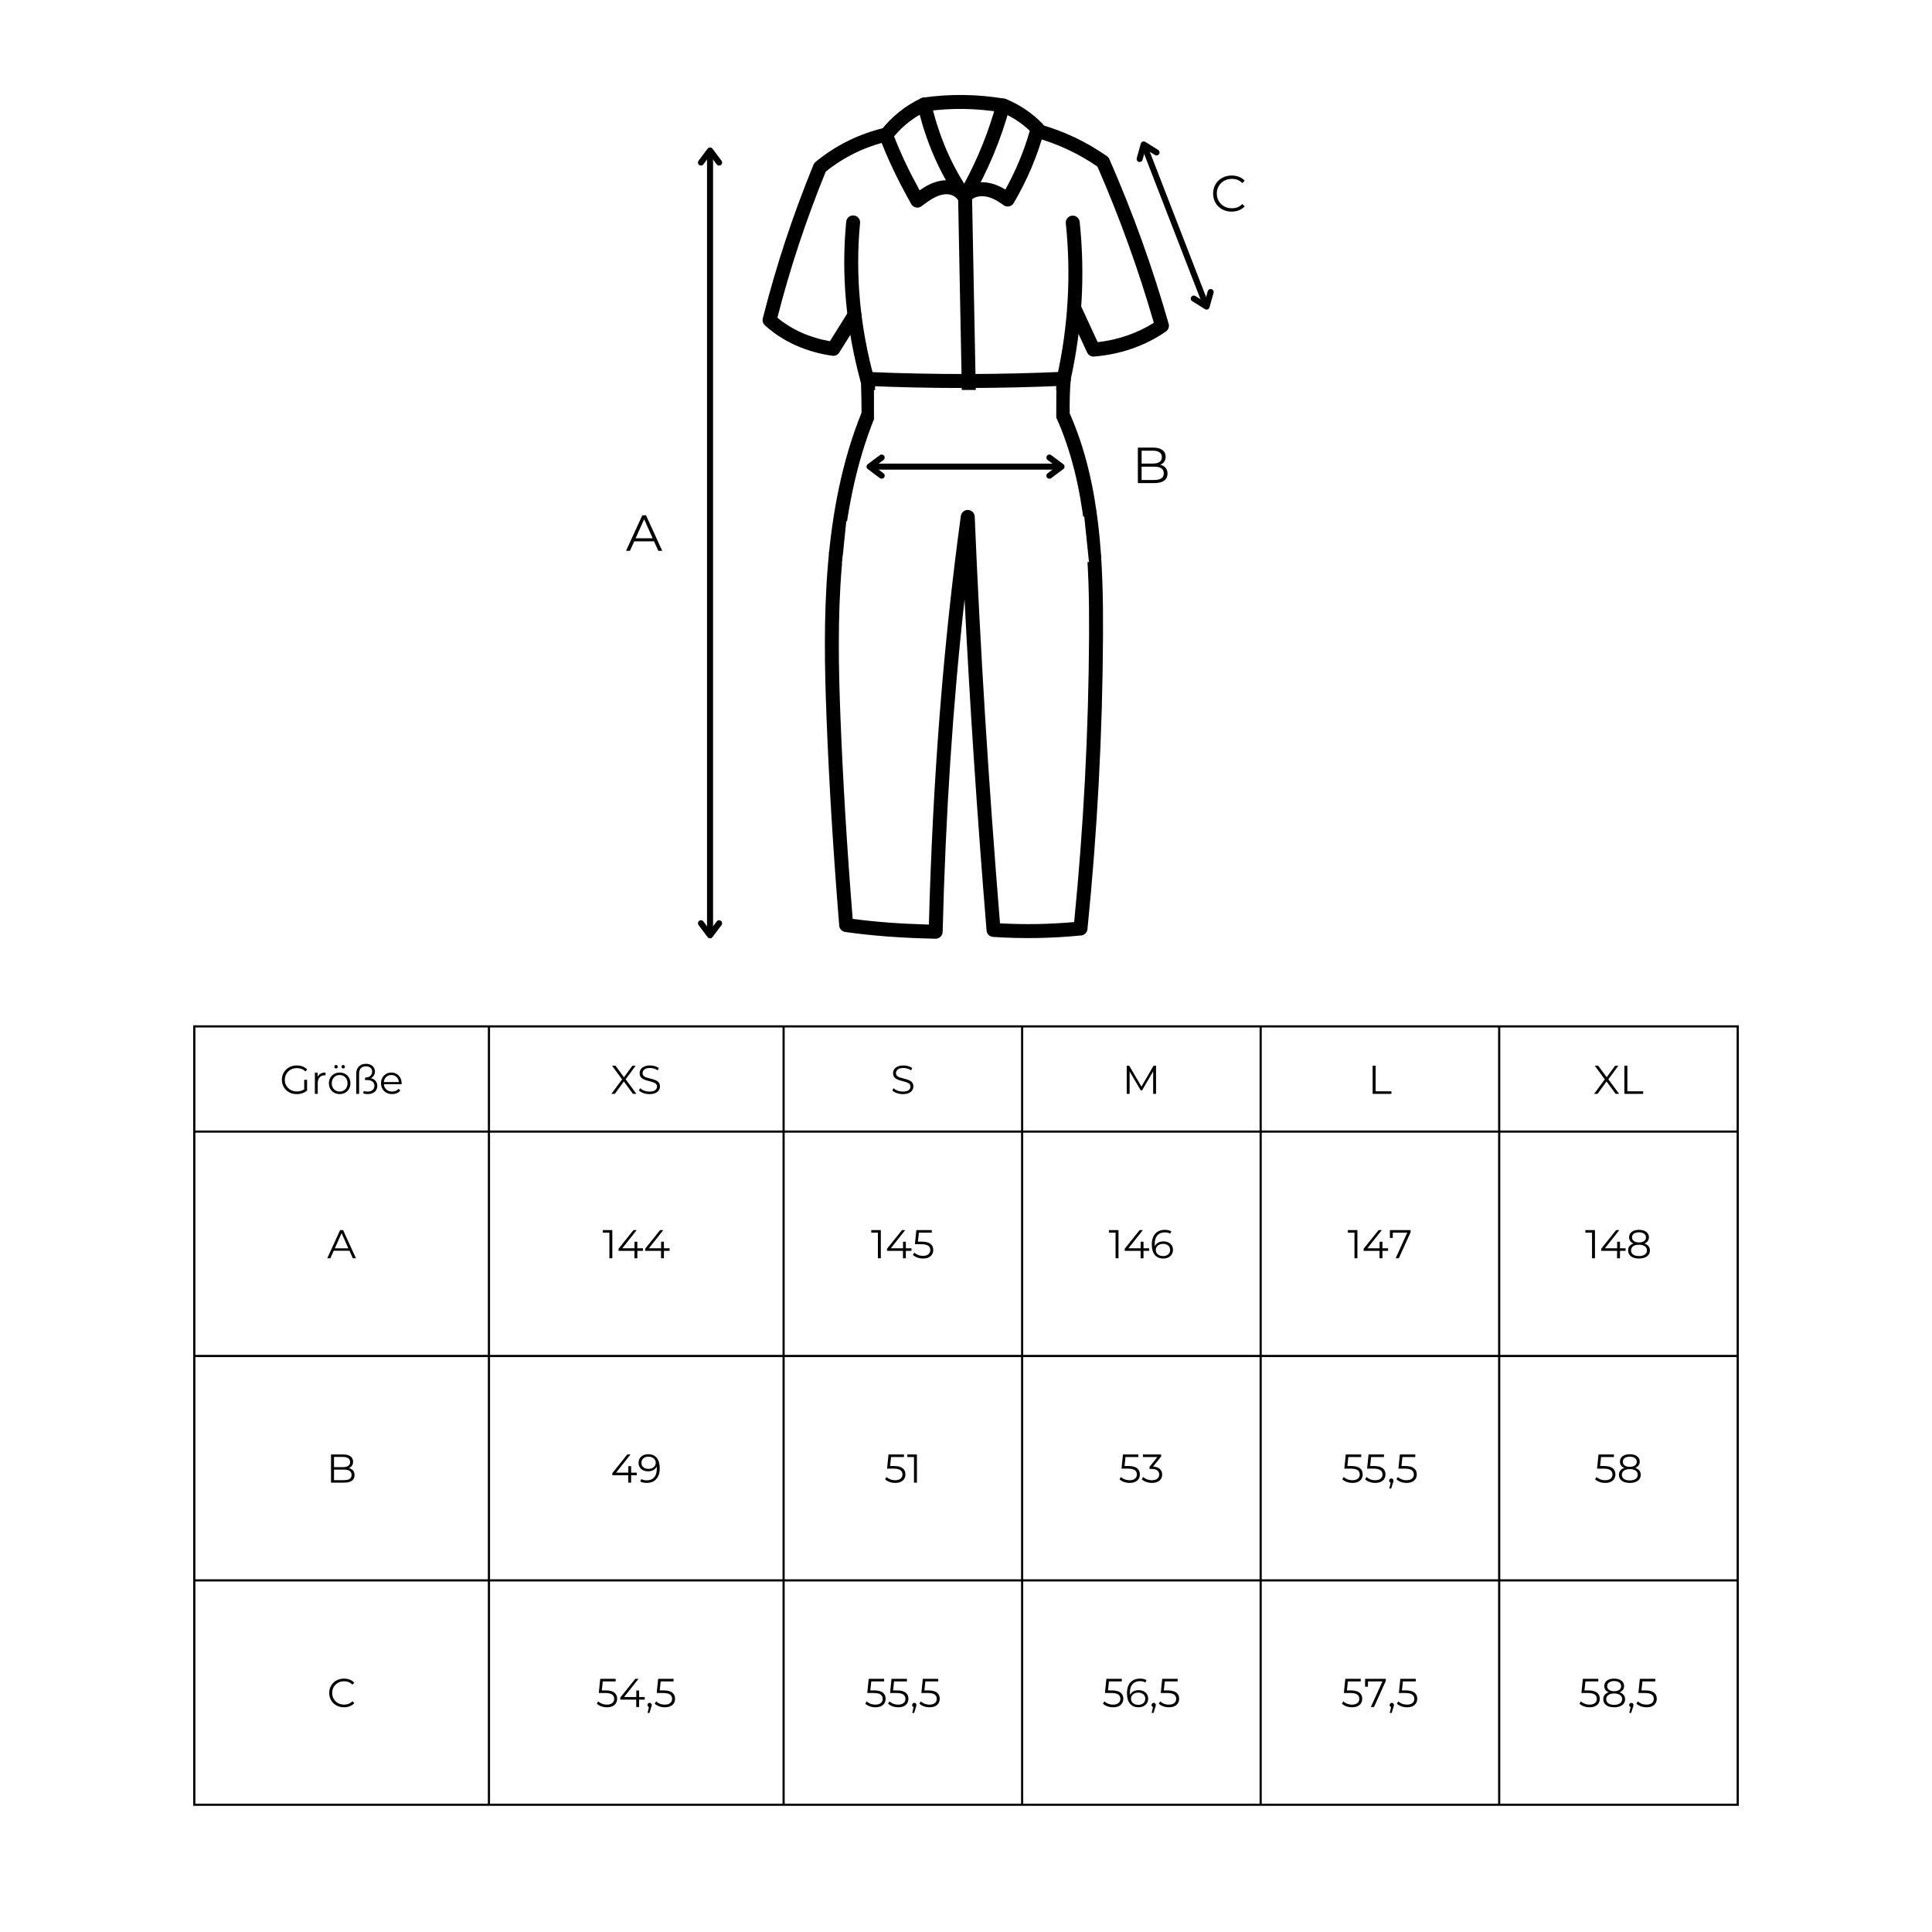 <svg version="1.0" preserveAspectRatio="xMidYMid meet" height="1600" viewBox="0 0 1200 1200" zoomAndPan="magnify" width="1600" xmlns:xlink="http://www.w3.org/1999/xlink" xmlns="http://www.w3.org/2000/svg"><defs><g></g><clipPath id="19705f4a9d"><path clip-rule="nonzero" d="M 120 636.828 L 1080 636.828 L 1080 1122 L 120 1122 Z M 120 636.828"></path></clipPath><clipPath id="37eac5dbbe"><path clip-rule="nonzero" d="M 546 58.172 L 649 58.172 L 649 129 L 546 129 Z M 546 58.172"></path></clipPath><clipPath id="0908648587"><path clip-rule="nonzero" d="M 473.098 79 L 556 79 L 556 222 L 473.098 222 Z M 473.098 79"></path></clipPath><clipPath id="8767630214"><path clip-rule="nonzero" d="M 512 133 L 686 133 L 686 583.172 L 512 583.172 Z M 512 133"></path></clipPath><clipPath id="55e5c3d48d"><path clip-rule="nonzero" d="M 639 76 L 726.598 76 L 726.598 222 L 639 222 Z M 639 76"></path></clipPath><clipPath id="1375df9285"><path clip-rule="nonzero" d="M 524 291 L 579 291 L 579 358 L 524 358 Z M 524 291"></path></clipPath><clipPath id="ba7411aae6"><path clip-rule="nonzero" d="M 533.688 291.711 L 578.883 298.797 L 569.707 357.332 L 524.508 350.242 Z M 533.688 291.711"></path></clipPath><clipPath id="e5bf13dfc9"><path clip-rule="nonzero" d="M 575.801 136.234 L 591.551 136.234 L 591.551 223.234 L 575.801 223.234 Z M 575.801 136.234"></path></clipPath><clipPath id="46b9b585da"><path clip-rule="nonzero" d="M 542 277 L 561 277 L 561 306 L 542 306 Z M 542 277"></path></clipPath><clipPath id="2491e9a25a"><path clip-rule="nonzero" d="M 546.848 277.812 L 560.926 280.023 L 556.859 305.953 L 542.781 303.746 Z M 546.848 277.812"></path></clipPath><clipPath id="56358f4fad"><path clip-rule="nonzero" d="M 522 323 L 540 323 L 540 352 L 522 352 Z M 522 323"></path></clipPath><clipPath id="00f8865a89"><path clip-rule="nonzero" d="M 525.637 323.707 L 539.812 325.141 L 537.168 351.258 L 522.988 349.82 Z M 525.637 323.707"></path></clipPath><clipPath id="a2287b8511"><path clip-rule="nonzero" d="M 617 277 L 670 277 L 670 356 L 617 356 Z M 617 277"></path></clipPath><clipPath id="1263dee54c"><path clip-rule="nonzero" d="M 617.637 281.504 L 663.238 277.832 L 669.199 351.84 L 623.598 355.516 Z M 617.637 281.504"></path></clipPath><clipPath id="d4e5e48b97"><path clip-rule="nonzero" d="M 542.832 242.199 L 656.082 242.199 L 656.082 298.449 L 542.832 298.449 Z M 542.832 242.199"></path></clipPath><clipPath id="be2c2ebc41"><path clip-rule="nonzero" d="M 656 320 L 677 320 L 677 351 L 656 351 Z M 656 320"></path></clipPath><clipPath id="4f0616aa22"><path clip-rule="nonzero" d="M 656.277 322.527 L 673.438 320.746 L 676.383 349.094 L 659.227 350.875 Z M 656.277 322.527"></path></clipPath></defs><rect fill-opacity="1" height="1440" y="-120" fill="#ffffff" width="1440" x="-120"></rect><rect fill-opacity="1" height="1440" y="-120" fill="#ffffff" width="1440" x="-120"></rect><rect fill-opacity="1" height="1440" y="-120" fill="#ffffff" width="1440" x="-120"></rect><g fill-opacity="1" fill="#000000"><g transform="translate(173.78, 679.427)"><g><path d="M 15.172 -8.75 L 16.953 -8.75 L 16.953 -2.078 C 16.129 -1.359 15.16 -0.805 14.047 -0.422 C 12.93 -0.035 11.758 0.156 10.531 0.156 C 8.781 0.156 7.203 -0.227 5.797 -1 C 4.398 -1.77 3.301 -2.832 2.5 -4.188 C 1.695 -5.539 1.297 -7.062 1.297 -8.75 C 1.297 -10.438 1.695 -11.957 2.5 -13.312 C 3.301 -14.664 4.398 -15.727 5.797 -16.5 C 7.203 -17.27 8.785 -17.656 10.547 -17.656 C 11.879 -17.656 13.102 -17.441 14.219 -17.016 C 15.344 -16.586 16.285 -15.957 17.047 -15.125 L 15.906 -13.953 C 14.52 -15.316 12.758 -16 10.625 -16 C 9.207 -16 7.926 -15.688 6.781 -15.062 C 5.645 -14.438 4.75 -13.566 4.094 -12.453 C 3.445 -11.348 3.125 -10.113 3.125 -8.75 C 3.125 -7.383 3.445 -6.148 4.094 -5.047 C 4.75 -3.953 5.641 -3.086 6.766 -2.453 C 7.898 -1.816 9.176 -1.5 10.594 -1.5 C 12.395 -1.5 13.922 -1.945 15.172 -2.844 Z M 15.172 -8.75"></path></g></g></g><g fill-opacity="1" fill="#000000"><g transform="translate(193.102, 679.427)"><g><path d="M 4.172 -10.578 C 4.586 -11.461 5.207 -12.129 6.031 -12.578 C 6.863 -13.023 7.883 -13.25 9.094 -13.25 L 9.094 -11.531 L 8.672 -11.547 C 7.285 -11.547 6.203 -11.117 5.422 -10.266 C 4.641 -9.422 4.25 -8.234 4.25 -6.703 L 4.25 0 L 2.469 0 L 2.469 -13.156 L 4.172 -13.156 Z M 4.172 -10.578"></path></g></g></g><g fill-opacity="1" fill="#000000"><g transform="translate(203.125, 679.427)"><g><path d="M 7.844 0.125 C 6.582 0.125 5.441 -0.16 4.422 -0.734 C 3.41 -1.305 2.613 -2.102 2.031 -3.125 C 1.445 -4.145 1.156 -5.297 1.156 -6.578 C 1.156 -7.859 1.445 -9.004 2.031 -10.016 C 2.613 -11.035 3.41 -11.828 4.422 -12.391 C 5.441 -12.961 6.582 -13.25 7.844 -13.25 C 9.113 -13.25 10.254 -12.961 11.266 -12.391 C 12.285 -11.828 13.082 -11.035 13.656 -10.016 C 14.238 -9.004 14.531 -7.859 14.531 -6.578 C 14.531 -5.297 14.238 -4.145 13.656 -3.125 C 13.082 -2.102 12.285 -1.305 11.266 -0.734 C 10.254 -0.16 9.113 0.125 7.844 0.125 Z M 7.844 -1.453 C 8.781 -1.453 9.617 -1.66 10.359 -2.078 C 11.098 -2.504 11.676 -3.109 12.094 -3.891 C 12.508 -4.68 12.719 -5.578 12.719 -6.578 C 12.719 -7.578 12.508 -8.469 12.094 -9.25 C 11.676 -10.031 11.098 -10.633 10.359 -11.062 C 9.617 -11.488 8.781 -11.703 7.844 -11.703 C 6.914 -11.703 6.078 -11.488 5.328 -11.062 C 4.586 -10.633 4.004 -10.031 3.578 -9.25 C 3.16 -8.469 2.953 -7.578 2.953 -6.578 C 2.953 -5.578 3.16 -4.68 3.578 -3.891 C 4.004 -3.109 4.586 -2.504 5.328 -2.078 C 6.078 -1.66 6.914 -1.453 7.844 -1.453 Z M 5.609 -15.781 C 5.305 -15.781 5.051 -15.879 4.844 -16.078 C 4.633 -16.273 4.531 -16.535 4.531 -16.859 C 4.531 -17.16 4.633 -17.414 4.844 -17.625 C 5.051 -17.832 5.305 -17.938 5.609 -17.938 C 5.891 -17.938 6.133 -17.832 6.344 -17.625 C 6.562 -17.414 6.672 -17.16 6.672 -16.859 C 6.672 -16.555 6.566 -16.301 6.359 -16.094 C 6.148 -15.883 5.898 -15.781 5.609 -15.781 Z M 10.047 -15.781 C 9.754 -15.781 9.504 -15.883 9.297 -16.094 C 9.086 -16.301 8.984 -16.555 8.984 -16.859 C 8.984 -17.16 9.086 -17.414 9.297 -17.625 C 9.516 -17.832 9.766 -17.938 10.047 -17.938 C 10.348 -17.938 10.602 -17.832 10.812 -17.625 C 11.02 -17.414 11.125 -17.16 11.125 -16.859 C 11.125 -16.535 11.02 -16.273 10.812 -16.078 C 10.602 -15.879 10.348 -15.781 10.047 -15.781 Z M 10.047 -15.781"></path></g></g></g><g fill-opacity="1" fill="#000000"><g transform="translate(218.798, 679.427)"><g><path d="M 11.547 -9.719 C 12.766 -9.457 13.734 -8.91 14.453 -8.078 C 15.18 -7.254 15.547 -6.219 15.547 -4.969 C 15.547 -3.926 15.289 -3.02 14.781 -2.25 C 14.281 -1.477 13.578 -0.891 12.672 -0.484 C 11.773 -0.078 10.758 0.125 9.625 0.125 C 8.508 0.125 7.578 -0.008 6.828 -0.281 L 7.125 -1.781 C 7.82 -1.539 8.629 -1.422 9.547 -1.422 C 10.816 -1.422 11.832 -1.738 12.594 -2.375 C 13.363 -3.008 13.75 -3.895 13.75 -5.031 C 13.75 -6.145 13.348 -7.016 12.547 -7.641 C 11.742 -8.266 10.688 -8.578 9.375 -8.578 L 7.922 -8.578 L 7.922 -10.094 C 9.305 -10.113 10.391 -10.457 11.172 -11.125 C 11.953 -11.789 12.344 -12.691 12.344 -13.828 C 12.344 -14.828 12 -15.625 11.312 -16.219 C 10.633 -16.82 9.695 -17.125 8.5 -17.125 C 7.164 -17.125 6.125 -16.734 5.375 -15.953 C 4.625 -15.18 4.25 -14.062 4.25 -12.594 L 4.25 0 L 2.469 0 L 2.469 -12.453 C 2.469 -14.453 3.02 -15.988 4.125 -17.062 C 5.238 -18.133 6.695 -18.672 8.5 -18.672 C 9.633 -18.672 10.617 -18.461 11.453 -18.047 C 12.297 -17.629 12.941 -17.062 13.391 -16.344 C 13.848 -15.633 14.078 -14.82 14.078 -13.906 C 14.078 -12.945 13.844 -12.102 13.375 -11.375 C 12.906 -10.656 12.297 -10.102 11.547 -9.719 Z M 11.547 -9.719"></path></g></g></g><g fill-opacity="1" fill="#000000"><g transform="translate(235.495, 679.427)"><g><path d="M 13.922 -6.031 L 2.922 -6.031 C 3.023 -4.656 3.551 -3.547 4.5 -2.703 C 5.445 -1.867 6.645 -1.453 8.094 -1.453 C 8.914 -1.453 9.664 -1.598 10.344 -1.891 C 11.031 -2.18 11.625 -2.609 12.125 -3.172 L 13.125 -2.031 C 12.539 -1.32 11.812 -0.785 10.938 -0.422 C 10.062 -0.055 9.098 0.125 8.047 0.125 C 6.703 0.125 5.508 -0.16 4.469 -0.734 C 3.426 -1.305 2.613 -2.102 2.031 -3.125 C 1.445 -4.145 1.156 -5.297 1.156 -6.578 C 1.156 -7.859 1.43 -9.004 1.984 -10.016 C 2.547 -11.035 3.312 -11.828 4.281 -12.391 C 5.258 -12.961 6.359 -13.25 7.578 -13.25 C 8.797 -13.25 9.883 -12.961 10.844 -12.391 C 11.812 -11.828 12.57 -11.039 13.125 -10.031 C 13.676 -9.031 13.953 -7.879 13.953 -6.578 Z M 7.578 -11.719 C 6.305 -11.719 5.238 -11.312 4.375 -10.5 C 3.52 -9.695 3.035 -8.645 2.922 -7.344 L 12.25 -7.344 C 12.133 -8.645 11.645 -9.695 10.781 -10.5 C 9.926 -11.312 8.859 -11.719 7.578 -11.719 Z M 7.578 -11.719"></path></g></g></g><g fill-opacity="1" fill="#000000"><g transform="translate(379.309, 679.427)"><g><path d="M 13.828 0 L 8.172 -7.703 L 2.547 0 L 0.422 0 L 7.078 -9 L 0.844 -17.5 L 2.969 -17.5 L 8.25 -10.344 L 13.5 -17.5 L 15.5 -17.5 L 9.297 -9.047 L 15.969 0 Z M 13.828 0"></path></g></g></g><g fill-opacity="1" fill="#000000"><g transform="translate(395.706, 679.427)"><g><path d="M 7.672 0.156 C 6.367 0.156 5.125 -0.051 3.938 -0.469 C 2.75 -0.883 1.828 -1.438 1.172 -2.125 L 1.906 -3.547 C 2.531 -2.91 3.367 -2.395 4.422 -2 C 5.473 -1.613 6.555 -1.422 7.672 -1.422 C 9.242 -1.422 10.422 -1.707 11.203 -2.281 C 11.984 -2.863 12.375 -3.613 12.375 -4.531 C 12.375 -5.227 12.16 -5.785 11.734 -6.203 C 11.305 -6.617 10.785 -6.938 10.172 -7.156 C 9.555 -7.383 8.695 -7.633 7.594 -7.906 C 6.281 -8.238 5.234 -8.555 4.453 -8.859 C 3.672 -9.172 3 -9.641 2.438 -10.266 C 1.875 -10.898 1.594 -11.758 1.594 -12.844 C 1.594 -13.727 1.828 -14.531 2.297 -15.25 C 2.766 -15.977 3.484 -16.562 4.453 -17 C 5.422 -17.438 6.617 -17.656 8.047 -17.656 C 9.047 -17.656 10.023 -17.516 10.984 -17.234 C 11.941 -16.961 12.77 -16.582 13.469 -16.094 L 12.844 -14.625 C 12.113 -15.102 11.332 -15.461 10.5 -15.703 C 9.664 -15.953 8.848 -16.078 8.047 -16.078 C 6.516 -16.078 5.359 -15.781 4.578 -15.188 C 3.805 -14.594 3.422 -13.832 3.422 -12.906 C 3.422 -12.195 3.633 -11.629 4.062 -11.203 C 4.488 -10.785 5.02 -10.461 5.656 -10.234 C 6.301 -10.016 7.164 -9.77 8.25 -9.5 C 9.531 -9.188 10.566 -8.875 11.359 -8.562 C 12.148 -8.25 12.82 -7.781 13.375 -7.156 C 13.926 -6.531 14.203 -5.688 14.203 -4.625 C 14.203 -3.738 13.961 -2.93 13.484 -2.203 C 13.016 -1.484 12.285 -0.91 11.297 -0.484 C 10.316 -0.055 9.109 0.156 7.672 0.156 Z M 7.672 0.156"></path></g></g></g><g fill-opacity="1" fill="#000000"><g transform="translate(553.104, 679.427)"><g><path d="M 7.672 0.156 C 6.367 0.156 5.125 -0.051 3.938 -0.469 C 2.75 -0.883 1.828 -1.438 1.172 -2.125 L 1.906 -3.547 C 2.531 -2.91 3.367 -2.395 4.422 -2 C 5.473 -1.613 6.555 -1.422 7.672 -1.422 C 9.242 -1.422 10.422 -1.707 11.203 -2.281 C 11.984 -2.863 12.375 -3.613 12.375 -4.531 C 12.375 -5.227 12.16 -5.785 11.734 -6.203 C 11.305 -6.617 10.785 -6.938 10.172 -7.156 C 9.555 -7.383 8.695 -7.633 7.594 -7.906 C 6.281 -8.238 5.234 -8.555 4.453 -8.859 C 3.672 -9.172 3 -9.641 2.438 -10.266 C 1.875 -10.898 1.594 -11.758 1.594 -12.844 C 1.594 -13.727 1.828 -14.531 2.297 -15.25 C 2.766 -15.977 3.484 -16.562 4.453 -17 C 5.422 -17.438 6.617 -17.656 8.047 -17.656 C 9.047 -17.656 10.023 -17.516 10.984 -17.234 C 11.941 -16.961 12.77 -16.582 13.469 -16.094 L 12.844 -14.625 C 12.113 -15.102 11.332 -15.461 10.5 -15.703 C 9.664 -15.953 8.848 -16.078 8.047 -16.078 C 6.516 -16.078 5.359 -15.781 4.578 -15.188 C 3.805 -14.594 3.422 -13.832 3.422 -12.906 C 3.422 -12.195 3.633 -11.629 4.062 -11.203 C 4.488 -10.785 5.02 -10.461 5.656 -10.234 C 6.301 -10.016 7.164 -9.77 8.25 -9.5 C 9.531 -9.188 10.566 -8.875 11.359 -8.562 C 12.148 -8.25 12.82 -7.781 13.375 -7.156 C 13.926 -6.531 14.203 -5.688 14.203 -4.625 C 14.203 -3.738 13.961 -2.93 13.484 -2.203 C 13.016 -1.484 12.285 -0.91 11.297 -0.484 C 10.316 -0.055 9.109 0.156 7.672 0.156 Z M 7.672 0.156"></path></g></g></g><g fill-opacity="1" fill="#000000"><g transform="translate(697.004, 679.427)"><g><path d="M 21.031 -17.5 L 21.031 0 L 19.25 0 L 19.25 -14 L 12.375 -2.219 L 11.5 -2.219 L 4.625 -13.922 L 4.625 0 L 2.844 0 L 2.844 -17.5 L 4.375 -17.5 L 11.969 -4.531 L 19.5 -17.5 Z M 21.031 -17.5"></path></g></g></g><g fill-opacity="1" fill="#000000"><g transform="translate(849.728, 679.427)"><g><path d="M 2.844 -17.5 L 4.703 -17.5 L 4.703 -1.594 L 14.5 -1.594 L 14.5 0 L 2.844 0 Z M 2.844 -17.5"></path></g></g></g><g fill-opacity="1" fill="#000000"><g transform="translate(989.69, 679.427)"><g><path d="M 13.828 0 L 8.172 -7.703 L 2.547 0 L 0.422 0 L 7.078 -9 L 0.844 -17.5 L 2.969 -17.5 L 8.25 -10.344 L 13.5 -17.5 L 15.5 -17.5 L 9.297 -9.047 L 15.969 0 Z M 13.828 0"></path></g></g></g><g fill-opacity="1" fill="#000000"><g transform="translate(1006.087, 679.427)"><g><path d="M 2.844 -17.5 L 4.703 -17.5 L 4.703 -1.594 L 14.5 -1.594 L 14.5 0 L 2.844 0 Z M 2.844 -17.5"></path></g></g></g><g fill-opacity="1" fill="#000000"><g transform="translate(203.217, 781.529)"><g><path d="M 13.828 -4.672 L 4.078 -4.672 L 1.969 0 L 0.047 0 L 8.047 -17.5 L 9.875 -17.5 L 17.875 0 L 15.922 0 Z M 13.156 -6.172 L 8.953 -15.578 L 4.75 -6.172 Z M 13.156 -6.172"></path></g></g></g><g fill-opacity="1" fill="#000000"><g transform="translate(374.165, 781.529)"><g><path d="M 6.156 -17.5 L 6.156 0 L 4.344 0 L 4.344 -15.906 L 0.219 -15.906 L 0.219 -17.5 Z M 6.156 -17.5"></path></g></g></g><g fill-opacity="1" fill="#000000"><g transform="translate(383.188, 781.529)"><g><path d="M 16.172 -4.594 L 12.672 -4.594 L 12.672 0 L 10.875 0 L 10.875 -4.594 L 1 -4.594 L 1 -5.906 L 10.281 -17.5 L 12.281 -17.5 L 3.328 -6.203 L 10.922 -6.203 L 10.922 -10.25 L 12.672 -10.25 L 12.672 -6.203 L 16.172 -6.203 Z M 16.172 -4.594"></path></g></g></g><g fill-opacity="1" fill="#000000"><g transform="translate(399.71, 781.529)"><g><path d="M 16.172 -4.594 L 12.672 -4.594 L 12.672 0 L 10.875 0 L 10.875 -4.594 L 1 -4.594 L 1 -5.906 L 10.281 -17.5 L 12.281 -17.5 L 3.328 -6.203 L 10.922 -6.203 L 10.922 -10.25 L 12.672 -10.25 L 12.672 -6.203 L 16.172 -6.203 Z M 16.172 -4.594"></path></g></g></g><g fill-opacity="1" fill="#000000"><g transform="translate(540.94, 781.529)"><g><path d="M 6.156 -17.5 L 6.156 0 L 4.344 0 L 4.344 -15.906 L 0.219 -15.906 L 0.219 -17.5 Z M 6.156 -17.5"></path></g></g></g><g fill-opacity="1" fill="#000000"><g transform="translate(549.964, 781.529)"><g><path d="M 16.172 -4.594 L 12.672 -4.594 L 12.672 0 L 10.875 0 L 10.875 -4.594 L 1 -4.594 L 1 -5.906 L 10.281 -17.5 L 12.281 -17.5 L 3.328 -6.203 L 10.922 -6.203 L 10.922 -10.25 L 12.672 -10.25 L 12.672 -6.203 L 16.172 -6.203 Z M 16.172 -4.594"></path></g></g></g><g fill-opacity="1" fill="#000000"><g transform="translate(566.486, 781.529)"><g><path d="M 5.906 -10.328 C 8.438 -10.328 10.281 -9.867 11.438 -8.953 C 12.594 -8.047 13.172 -6.781 13.172 -5.156 C 13.172 -4.133 12.93 -3.223 12.453 -2.422 C 11.984 -1.617 11.273 -0.988 10.328 -0.531 C 9.379 -0.07 8.211 0.156 6.828 0.156 C 5.578 0.156 4.391 -0.047 3.266 -0.453 C 2.141 -0.867 1.234 -1.414 0.547 -2.094 L 1.422 -3.531 C 2.004 -2.926 2.77 -2.438 3.719 -2.062 C 4.676 -1.688 5.703 -1.5 6.797 -1.5 C 8.242 -1.5 9.363 -1.82 10.156 -2.469 C 10.945 -3.125 11.344 -3.992 11.344 -5.078 C 11.344 -6.273 10.895 -7.18 10 -7.797 C 9.113 -8.41 7.613 -8.719 5.5 -8.719 L 1.781 -8.719 L 2.672 -17.5 L 12.25 -17.5 L 12.25 -15.906 L 4.25 -15.906 L 3.656 -10.328 Z M 5.906 -10.328"></path></g></g></g><g fill-opacity="1" fill="#000000"><g transform="translate(688.555, 781.529)"><g><path d="M 6.156 -17.5 L 6.156 0 L 4.344 0 L 4.344 -15.906 L 0.219 -15.906 L 0.219 -17.5 Z M 6.156 -17.5"></path></g></g></g><g fill-opacity="1" fill="#000000"><g transform="translate(697.578, 781.529)"><g><path d="M 16.172 -4.594 L 12.672 -4.594 L 12.672 0 L 10.875 0 L 10.875 -4.594 L 1 -4.594 L 1 -5.906 L 10.281 -17.5 L 12.281 -17.5 L 3.328 -6.203 L 10.922 -6.203 L 10.922 -10.25 L 12.672 -10.25 L 12.672 -6.203 L 16.172 -6.203 Z M 16.172 -4.594"></path></g></g></g><g fill-opacity="1" fill="#000000"><g transform="translate(714.101, 781.529)"><g><path d="M 8.547 -10.469 C 9.703 -10.469 10.723 -10.25 11.609 -9.812 C 12.504 -9.383 13.203 -8.773 13.703 -7.984 C 14.203 -7.191 14.453 -6.27 14.453 -5.219 C 14.453 -4.156 14.191 -3.211 13.672 -2.391 C 13.16 -1.578 12.445 -0.945 11.531 -0.5 C 10.625 -0.062 9.602 0.156 8.469 0.156 C 6.156 0.156 4.379 -0.602 3.141 -2.125 C 1.91 -3.656 1.297 -5.812 1.297 -8.594 C 1.297 -10.551 1.629 -12.203 2.297 -13.547 C 2.961 -14.898 3.895 -15.922 5.094 -16.609 C 6.301 -17.305 7.703 -17.656 9.297 -17.656 C 11.035 -17.656 12.422 -17.336 13.453 -16.703 L 12.719 -15.25 C 11.883 -15.801 10.754 -16.078 9.328 -16.078 C 7.391 -16.078 5.867 -15.461 4.766 -14.234 C 3.672 -13.016 3.125 -11.238 3.125 -8.906 C 3.125 -8.488 3.148 -8.008 3.203 -7.469 C 3.629 -8.426 4.316 -9.164 5.266 -9.688 C 6.223 -10.207 7.316 -10.469 8.547 -10.469 Z M 8.406 -1.375 C 9.664 -1.375 10.691 -1.719 11.484 -2.406 C 12.273 -3.102 12.672 -4.023 12.672 -5.172 C 12.672 -6.328 12.273 -7.242 11.484 -7.922 C 10.691 -8.609 9.625 -8.953 8.281 -8.953 C 7.395 -8.953 6.613 -8.785 5.938 -8.453 C 5.258 -8.117 4.727 -7.66 4.344 -7.078 C 3.969 -6.492 3.781 -5.844 3.781 -5.125 C 3.781 -4.457 3.957 -3.836 4.312 -3.266 C 4.664 -2.703 5.191 -2.242 5.891 -1.891 C 6.598 -1.547 7.438 -1.375 8.406 -1.375 Z M 8.406 -1.375"></path></g></g></g><g fill-opacity="1" fill="#000000"><g transform="translate(836.954, 781.529)"><g><path d="M 6.156 -17.5 L 6.156 0 L 4.344 0 L 4.344 -15.906 L 0.219 -15.906 L 0.219 -17.5 Z M 6.156 -17.5"></path></g></g></g><g fill-opacity="1" fill="#000000"><g transform="translate(845.978, 781.529)"><g><path d="M 16.172 -4.594 L 12.672 -4.594 L 12.672 0 L 10.875 0 L 10.875 -4.594 L 1 -4.594 L 1 -5.906 L 10.281 -17.5 L 12.281 -17.5 L 3.328 -6.203 L 10.922 -6.203 L 10.922 -10.25 L 12.672 -10.25 L 12.672 -6.203 L 16.172 -6.203 Z M 16.172 -4.594"></path></g></g></g><g fill-opacity="1" fill="#000000"><g transform="translate(862.5, 781.529)"><g><path d="M 13.656 -17.5 L 13.656 -16.219 L 6.328 0 L 4.375 0 L 11.578 -15.906 L 2.578 -15.906 L 2.578 -12.625 L 0.797 -12.625 L 0.797 -17.5 Z M 13.656 -17.5"></path></g></g></g><g fill-opacity="1" fill="#000000"><g transform="translate(984.499, 781.529)"><g><path d="M 6.156 -17.5 L 6.156 0 L 4.344 0 L 4.344 -15.906 L 0.219 -15.906 L 0.219 -17.5 Z M 6.156 -17.5"></path></g></g></g><g fill-opacity="1" fill="#000000"><g transform="translate(993.522, 781.529)"><g><path d="M 16.172 -4.594 L 12.672 -4.594 L 12.672 0 L 10.875 0 L 10.875 -4.594 L 1 -4.594 L 1 -5.906 L 10.281 -17.5 L 12.281 -17.5 L 3.328 -6.203 L 10.922 -6.203 L 10.922 -10.25 L 12.672 -10.25 L 12.672 -6.203 L 16.172 -6.203 Z M 16.172 -4.594"></path></g></g></g><g fill-opacity="1" fill="#000000"><g transform="translate(1010.045, 781.529)"><g><path d="M 11.328 -9.172 C 12.422 -8.805 13.266 -8.254 13.859 -7.516 C 14.453 -6.785 14.75 -5.906 14.75 -4.875 C 14.75 -3.852 14.473 -2.961 13.922 -2.203 C 13.367 -1.453 12.582 -0.867 11.562 -0.453 C 10.539 -0.047 9.336 0.156 7.953 0.156 C 5.848 0.156 4.195 -0.289 3 -1.188 C 1.801 -2.094 1.203 -3.32 1.203 -4.875 C 1.203 -5.926 1.488 -6.812 2.062 -7.531 C 2.633 -8.258 3.473 -8.805 4.578 -9.172 C 3.672 -9.523 2.984 -10.031 2.516 -10.688 C 2.055 -11.344 1.828 -12.125 1.828 -13.031 C 1.828 -14.445 2.379 -15.57 3.484 -16.406 C 4.598 -17.238 6.086 -17.656 7.953 -17.656 C 9.18 -17.656 10.258 -17.469 11.188 -17.094 C 12.113 -16.719 12.832 -16.176 13.344 -15.469 C 13.863 -14.77 14.125 -13.957 14.125 -13.031 C 14.125 -12.125 13.879 -11.344 13.391 -10.688 C 12.91 -10.031 12.223 -9.523 11.328 -9.172 Z M 3.625 -12.969 C 3.625 -12.008 4.004 -11.242 4.766 -10.672 C 5.535 -10.109 6.598 -9.828 7.953 -9.828 C 9.297 -9.828 10.352 -10.109 11.125 -10.672 C 11.906 -11.242 12.297 -12.004 12.297 -12.953 C 12.297 -13.93 11.898 -14.703 11.109 -15.266 C 10.316 -15.836 9.266 -16.125 7.953 -16.125 C 6.617 -16.125 5.562 -15.836 4.781 -15.266 C 4.008 -14.703 3.625 -13.938 3.625 -12.969 Z M 7.953 -1.375 C 9.504 -1.375 10.719 -1.691 11.594 -2.328 C 12.469 -2.961 12.906 -3.82 12.906 -4.906 C 12.906 -5.988 12.469 -6.844 11.594 -7.469 C 10.719 -8.094 9.504 -8.406 7.953 -8.406 C 6.422 -8.406 5.219 -8.094 4.344 -7.469 C 3.469 -6.844 3.031 -5.988 3.031 -4.906 C 3.031 -3.801 3.461 -2.938 4.328 -2.312 C 5.191 -1.688 6.398 -1.375 7.953 -1.375 Z M 7.953 -1.375"></path></g></g></g><g fill-opacity="1" fill="#000000"><g transform="translate(202.76, 920.898)"><g><path d="M 13.875 -9.031 C 15.02 -8.781 15.906 -8.281 16.531 -7.531 C 17.156 -6.789 17.469 -5.836 17.469 -4.672 C 17.469 -3.172 16.914 -2.016 15.812 -1.203 C 14.707 -0.398 13.07 0 10.906 0 L 2.844 0 L 2.844 -17.5 L 10.406 -17.5 C 12.352 -17.5 13.863 -17.109 14.938 -16.328 C 16.008 -15.547 16.547 -14.438 16.547 -13 C 16.547 -12.031 16.305 -11.207 15.828 -10.531 C 15.359 -9.863 14.707 -9.363 13.875 -9.031 Z M 4.703 -15.969 L 4.703 -9.625 L 10.281 -9.625 C 11.695 -9.625 12.785 -9.895 13.547 -10.438 C 14.316 -10.977 14.703 -11.766 14.703 -12.797 C 14.703 -13.828 14.316 -14.613 13.547 -15.156 C 12.785 -15.695 11.695 -15.969 10.281 -15.969 Z M 10.875 -1.531 C 12.438 -1.531 13.617 -1.797 14.422 -2.328 C 15.223 -2.859 15.625 -3.691 15.625 -4.828 C 15.625 -7.004 14.039 -8.094 10.875 -8.094 L 4.703 -8.094 L 4.703 -1.531 Z M 10.875 -1.531"></path></g></g></g><g fill-opacity="1" fill="#000000"><g transform="translate(379.333, 920.898)"><g><path d="M 16.172 -4.594 L 12.672 -4.594 L 12.672 0 L 10.875 0 L 10.875 -4.594 L 1 -4.594 L 1 -5.906 L 10.281 -17.5 L 12.281 -17.5 L 3.328 -6.203 L 10.922 -6.203 L 10.922 -10.25 L 12.672 -10.25 L 12.672 -6.203 L 16.172 -6.203 Z M 16.172 -4.594"></path></g></g></g><g fill-opacity="1" fill="#000000"><g transform="translate(395.855, 920.898)"><g><path d="M 6.75 -17.656 C 9.062 -17.656 10.832 -16.891 12.062 -15.359 C 13.301 -13.836 13.922 -11.688 13.922 -8.906 C 13.922 -6.945 13.586 -5.289 12.922 -3.938 C 12.254 -2.594 11.32 -1.57 10.125 -0.875 C 8.926 -0.188 7.523 0.156 5.922 0.156 C 4.191 0.156 2.812 -0.16 1.781 -0.797 L 2.5 -2.25 C 3.332 -1.695 4.469 -1.422 5.906 -1.422 C 7.832 -1.422 9.344 -2.031 10.438 -3.25 C 11.539 -4.477 12.094 -6.258 12.094 -8.594 C 12.094 -9.031 12.07 -9.508 12.031 -10.031 C 11.594 -9.07 10.898 -8.332 9.953 -7.812 C 9.004 -7.289 7.91 -7.031 6.672 -7.031 C 5.523 -7.031 4.504 -7.242 3.609 -7.672 C 2.723 -8.109 2.031 -8.723 1.531 -9.516 C 1.031 -10.305 0.781 -11.227 0.781 -12.281 C 0.781 -13.344 1.035 -14.281 1.547 -15.094 C 2.066 -15.914 2.781 -16.547 3.688 -16.984 C 4.594 -17.43 5.613 -17.656 6.75 -17.656 Z M 6.953 -8.547 C 7.836 -8.547 8.613 -8.711 9.281 -9.047 C 9.957 -9.379 10.488 -9.836 10.875 -10.422 C 11.258 -11.004 11.453 -11.656 11.453 -12.375 C 11.453 -13.039 11.27 -13.656 10.906 -14.219 C 10.551 -14.789 10.023 -15.25 9.328 -15.594 C 8.629 -15.945 7.797 -16.125 6.828 -16.125 C 5.555 -16.125 4.523 -15.773 3.734 -15.078 C 2.941 -14.391 2.547 -13.473 2.547 -12.328 C 2.547 -11.172 2.941 -10.25 3.734 -9.562 C 4.523 -8.883 5.598 -8.547 6.953 -8.547 Z M 6.953 -8.547"></path></g></g></g><g fill-opacity="1" fill="#000000"><g transform="translate(549.202, 920.898)"><g><path d="M 5.906 -10.328 C 8.438 -10.328 10.281 -9.867 11.438 -8.953 C 12.594 -8.047 13.172 -6.781 13.172 -5.156 C 13.172 -4.133 12.93 -3.223 12.453 -2.422 C 11.984 -1.617 11.273 -0.988 10.328 -0.531 C 9.379 -0.07 8.211 0.156 6.828 0.156 C 5.578 0.156 4.391 -0.047 3.266 -0.453 C 2.141 -0.867 1.234 -1.414 0.547 -2.094 L 1.422 -3.531 C 2.004 -2.926 2.77 -2.438 3.719 -2.062 C 4.676 -1.688 5.703 -1.5 6.797 -1.5 C 8.242 -1.5 9.363 -1.82 10.156 -2.469 C 10.945 -3.125 11.344 -3.992 11.344 -5.078 C 11.344 -6.273 10.895 -7.18 10 -7.797 C 9.113 -8.41 7.613 -8.719 5.5 -8.719 L 1.781 -8.719 L 2.672 -17.5 L 12.25 -17.5 L 12.25 -15.906 L 4.25 -15.906 L 3.656 -10.328 Z M 5.906 -10.328"></path></g></g></g><g fill-opacity="1" fill="#000000"><g transform="translate(563.349, 920.898)"><g><path d="M 6.156 -17.5 L 6.156 0 L 4.344 0 L 4.344 -15.906 L 0.219 -15.906 L 0.219 -17.5 Z M 6.156 -17.5"></path></g></g></g><g fill-opacity="1" fill="#000000"><g transform="translate(694.812, 920.898)"><g><path d="M 5.906 -10.328 C 8.438 -10.328 10.281 -9.867 11.438 -8.953 C 12.594 -8.047 13.172 -6.781 13.172 -5.156 C 13.172 -4.133 12.93 -3.223 12.453 -2.422 C 11.984 -1.617 11.273 -0.988 10.328 -0.531 C 9.379 -0.07 8.211 0.156 6.828 0.156 C 5.578 0.156 4.391 -0.047 3.266 -0.453 C 2.141 -0.867 1.234 -1.414 0.547 -2.094 L 1.422 -3.531 C 2.004 -2.926 2.77 -2.438 3.719 -2.062 C 4.676 -1.688 5.703 -1.5 6.797 -1.5 C 8.242 -1.5 9.363 -1.82 10.156 -2.469 C 10.945 -3.125 11.344 -3.992 11.344 -5.078 C 11.344 -6.273 10.895 -7.18 10 -7.797 C 9.113 -8.41 7.613 -8.719 5.5 -8.719 L 1.781 -8.719 L 2.672 -17.5 L 12.25 -17.5 L 12.25 -15.906 L 4.25 -15.906 L 3.656 -10.328 Z M 5.906 -10.328"></path></g></g></g><g fill-opacity="1" fill="#000000"><g transform="translate(708.96, 920.898)"><g><path d="M 7.25 -10 C 9.082 -9.895 10.477 -9.395 11.438 -8.5 C 12.395 -7.613 12.875 -6.457 12.875 -5.031 C 12.875 -4.031 12.629 -3.141 12.141 -2.359 C 11.66 -1.586 10.945 -0.973 10 -0.516 C 9.051 -0.066 7.895 0.156 6.531 0.156 C 5.258 0.156 4.062 -0.047 2.938 -0.453 C 1.812 -0.867 0.906 -1.414 0.219 -2.094 L 1.094 -3.531 C 1.676 -2.926 2.453 -2.438 3.422 -2.062 C 4.391 -1.688 5.426 -1.5 6.531 -1.5 C 7.957 -1.5 9.062 -1.812 9.844 -2.438 C 10.633 -3.062 11.031 -3.926 11.031 -5.031 C 11.031 -6.113 10.633 -6.961 9.844 -7.578 C 9.062 -8.191 7.879 -8.5 6.297 -8.5 L 5.047 -8.5 L 5.047 -9.828 L 9.906 -15.906 L 0.953 -15.906 L 0.953 -17.5 L 12.203 -17.5 L 12.203 -16.219 Z M 7.25 -10"></path></g></g></g><g fill-opacity="1" fill="#000000"><g transform="translate(833.216, 920.898)"><g><path d="M 5.906 -10.328 C 8.438 -10.328 10.281 -9.867 11.438 -8.953 C 12.594 -8.047 13.172 -6.781 13.172 -5.156 C 13.172 -4.133 12.93 -3.223 12.453 -2.422 C 11.984 -1.617 11.273 -0.988 10.328 -0.531 C 9.379 -0.07 8.211 0.156 6.828 0.156 C 5.578 0.156 4.391 -0.047 3.266 -0.453 C 2.141 -0.867 1.234 -1.414 0.547 -2.094 L 1.422 -3.531 C 2.004 -2.926 2.77 -2.438 3.719 -2.062 C 4.676 -1.688 5.703 -1.5 6.797 -1.5 C 8.242 -1.5 9.363 -1.82 10.156 -2.469 C 10.945 -3.125 11.344 -3.992 11.344 -5.078 C 11.344 -6.273 10.895 -7.18 10 -7.797 C 9.113 -8.41 7.613 -8.719 5.5 -8.719 L 1.781 -8.719 L 2.672 -17.5 L 12.25 -17.5 L 12.25 -15.906 L 4.25 -15.906 L 3.656 -10.328 Z M 5.906 -10.328"></path></g></g></g><g fill-opacity="1" fill="#000000"><g transform="translate(847.364, 920.898)"><g><path d="M 5.906 -10.328 C 8.438 -10.328 10.281 -9.867 11.438 -8.953 C 12.594 -8.047 13.172 -6.781 13.172 -5.156 C 13.172 -4.133 12.93 -3.223 12.453 -2.422 C 11.984 -1.617 11.273 -0.988 10.328 -0.531 C 9.379 -0.07 8.211 0.156 6.828 0.156 C 5.578 0.156 4.391 -0.047 3.266 -0.453 C 2.141 -0.867 1.234 -1.414 0.547 -2.094 L 1.422 -3.531 C 2.004 -2.926 2.77 -2.438 3.719 -2.062 C 4.676 -1.688 5.703 -1.5 6.797 -1.5 C 8.242 -1.5 9.363 -1.82 10.156 -2.469 C 10.945 -3.125 11.344 -3.992 11.344 -5.078 C 11.344 -6.273 10.895 -7.18 10 -7.797 C 9.113 -8.41 7.613 -8.719 5.5 -8.719 L 1.781 -8.719 L 2.672 -17.5 L 12.25 -17.5 L 12.25 -15.906 L 4.25 -15.906 L 3.656 -10.328 Z M 5.906 -10.328"></path></g></g></g><g fill-opacity="1" fill="#000000"><g transform="translate(861.512, 920.898)"><g><path d="M 2.672 -2.594 C 3.055 -2.594 3.375 -2.461 3.625 -2.203 C 3.875 -1.953 4 -1.633 4 -1.25 C 4 -1.051 3.969 -0.832 3.906 -0.594 C 3.852 -0.363 3.77 -0.098 3.656 0.203 L 2.594 3.656 L 1.406 3.656 L 2.25 0.031 C 1.977 -0.051 1.758 -0.207 1.594 -0.438 C 1.426 -0.664 1.344 -0.938 1.344 -1.25 C 1.344 -1.633 1.469 -1.953 1.719 -2.203 C 1.969 -2.461 2.285 -2.594 2.672 -2.594 Z M 2.672 -2.594"></path></g></g></g><g fill-opacity="1" fill="#000000"><g transform="translate(866.811, 920.898)"><g><path d="M 5.906 -10.328 C 8.438 -10.328 10.281 -9.867 11.438 -8.953 C 12.594 -8.047 13.172 -6.781 13.172 -5.156 C 13.172 -4.133 12.93 -3.223 12.453 -2.422 C 11.984 -1.617 11.273 -0.988 10.328 -0.531 C 9.379 -0.07 8.211 0.156 6.828 0.156 C 5.578 0.156 4.391 -0.047 3.266 -0.453 C 2.141 -0.867 1.234 -1.414 0.547 -2.094 L 1.422 -3.531 C 2.004 -2.926 2.77 -2.438 3.719 -2.062 C 4.676 -1.688 5.703 -1.5 6.797 -1.5 C 8.242 -1.5 9.363 -1.82 10.156 -2.469 C 10.945 -3.125 11.344 -3.992 11.344 -5.078 C 11.344 -6.273 10.895 -7.18 10 -7.797 C 9.113 -8.41 7.613 -8.719 5.5 -8.719 L 1.781 -8.719 L 2.672 -17.5 L 12.25 -17.5 L 12.25 -15.906 L 4.25 -15.906 L 3.656 -10.328 Z M 5.906 -10.328"></path></g></g></g><g fill-opacity="1" fill="#000000"><g transform="translate(990.194, 920.898)"><g><path d="M 5.906 -10.328 C 8.438 -10.328 10.281 -9.867 11.438 -8.953 C 12.594 -8.047 13.172 -6.781 13.172 -5.156 C 13.172 -4.133 12.93 -3.223 12.453 -2.422 C 11.984 -1.617 11.273 -0.988 10.328 -0.531 C 9.379 -0.07 8.211 0.156 6.828 0.156 C 5.578 0.156 4.391 -0.047 3.266 -0.453 C 2.141 -0.867 1.234 -1.414 0.547 -2.094 L 1.422 -3.531 C 2.004 -2.926 2.77 -2.438 3.719 -2.062 C 4.676 -1.688 5.703 -1.5 6.797 -1.5 C 8.242 -1.5 9.363 -1.82 10.156 -2.469 C 10.945 -3.125 11.344 -3.992 11.344 -5.078 C 11.344 -6.273 10.895 -7.18 10 -7.797 C 9.113 -8.41 7.613 -8.719 5.5 -8.719 L 1.781 -8.719 L 2.672 -17.5 L 12.25 -17.5 L 12.25 -15.906 L 4.25 -15.906 L 3.656 -10.328 Z M 5.906 -10.328"></path></g></g></g><g fill-opacity="1" fill="#000000"><g transform="translate(1004.342, 920.898)"><g><path d="M 11.328 -9.172 C 12.422 -8.805 13.266 -8.254 13.859 -7.516 C 14.453 -6.785 14.75 -5.906 14.75 -4.875 C 14.75 -3.852 14.473 -2.961 13.922 -2.203 C 13.367 -1.453 12.582 -0.867 11.562 -0.453 C 10.539 -0.047 9.336 0.156 7.953 0.156 C 5.848 0.156 4.195 -0.289 3 -1.188 C 1.801 -2.094 1.203 -3.32 1.203 -4.875 C 1.203 -5.926 1.488 -6.812 2.062 -7.531 C 2.633 -8.258 3.473 -8.805 4.578 -9.172 C 3.672 -9.523 2.984 -10.031 2.516 -10.688 C 2.055 -11.344 1.828 -12.125 1.828 -13.031 C 1.828 -14.445 2.379 -15.57 3.484 -16.406 C 4.598 -17.238 6.086 -17.656 7.953 -17.656 C 9.18 -17.656 10.258 -17.469 11.188 -17.094 C 12.113 -16.719 12.832 -16.176 13.344 -15.469 C 13.863 -14.77 14.125 -13.957 14.125 -13.031 C 14.125 -12.125 13.879 -11.344 13.391 -10.688 C 12.91 -10.031 12.223 -9.523 11.328 -9.172 Z M 3.625 -12.969 C 3.625 -12.008 4.004 -11.242 4.766 -10.672 C 5.535 -10.109 6.598 -9.828 7.953 -9.828 C 9.297 -9.828 10.352 -10.109 11.125 -10.672 C 11.906 -11.242 12.297 -12.004 12.297 -12.953 C 12.297 -13.93 11.898 -14.703 11.109 -15.266 C 10.316 -15.836 9.266 -16.125 7.953 -16.125 C 6.617 -16.125 5.562 -15.836 4.781 -15.266 C 4.008 -14.703 3.625 -13.938 3.625 -12.969 Z M 7.953 -1.375 C 9.504 -1.375 10.719 -1.691 11.594 -2.328 C 12.469 -2.961 12.906 -3.82 12.906 -4.906 C 12.906 -5.988 12.469 -6.844 11.594 -7.469 C 10.719 -8.094 9.504 -8.406 7.953 -8.406 C 6.422 -8.406 5.219 -8.094 4.344 -7.469 C 3.469 -6.844 3.031 -5.988 3.031 -4.906 C 3.031 -3.801 3.461 -2.938 4.328 -2.312 C 5.191 -1.688 6.398 -1.375 7.953 -1.375 Z M 7.953 -1.375"></path></g></g></g><g fill-opacity="1" fill="#000000"><g transform="translate(203.194, 1060.267)"><g><path d="M 10.453 0.156 C 8.711 0.156 7.145 -0.227 5.75 -1 C 4.363 -1.77 3.273 -2.832 2.484 -4.188 C 1.691 -5.539 1.297 -7.062 1.297 -8.75 C 1.297 -10.438 1.691 -11.957 2.484 -13.312 C 3.273 -14.664 4.367 -15.727 5.766 -16.5 C 7.172 -17.27 8.738 -17.656 10.469 -17.656 C 11.77 -17.656 12.969 -17.438 14.062 -17 C 15.164 -16.562 16.102 -15.926 16.875 -15.094 L 15.703 -13.922 C 14.336 -15.305 12.613 -16 10.531 -16 C 9.145 -16 7.883 -15.68 6.75 -15.047 C 5.613 -14.41 4.723 -13.539 4.078 -12.438 C 3.441 -11.344 3.125 -10.113 3.125 -8.75 C 3.125 -7.383 3.441 -6.148 4.078 -5.047 C 4.723 -3.953 5.613 -3.086 6.75 -2.453 C 7.883 -1.816 9.145 -1.5 10.531 -1.5 C 12.625 -1.5 14.348 -2.195 15.703 -3.594 L 16.875 -2.422 C 16.102 -1.586 15.164 -0.945 14.062 -0.5 C 12.957 -0.062 11.754 0.156 10.453 0.156 Z M 10.453 0.156"></path></g></g></g><g fill-opacity="1" fill="#000000"><g transform="translate(370.145, 1060.267)"><g><path d="M 5.906 -10.328 C 8.438 -10.328 10.281 -9.867 11.438 -8.953 C 12.594 -8.047 13.172 -6.781 13.172 -5.156 C 13.172 -4.133 12.93 -3.223 12.453 -2.422 C 11.984 -1.617 11.273 -0.988 10.328 -0.531 C 9.379 -0.07 8.211 0.156 6.828 0.156 C 5.578 0.156 4.391 -0.047 3.266 -0.453 C 2.141 -0.867 1.234 -1.414 0.547 -2.094 L 1.422 -3.531 C 2.004 -2.926 2.77 -2.438 3.719 -2.062 C 4.676 -1.688 5.703 -1.5 6.797 -1.5 C 8.242 -1.5 9.363 -1.82 10.156 -2.469 C 10.945 -3.125 11.344 -3.992 11.344 -5.078 C 11.344 -6.273 10.895 -7.18 10 -7.797 C 9.113 -8.41 7.613 -8.719 5.5 -8.719 L 1.781 -8.719 L 2.672 -17.5 L 12.25 -17.5 L 12.25 -15.906 L 4.25 -15.906 L 3.656 -10.328 Z M 5.906 -10.328"></path></g></g></g><g fill-opacity="1" fill="#000000"><g transform="translate(384.293, 1060.267)"><g><path d="M 16.172 -4.594 L 12.672 -4.594 L 12.672 0 L 10.875 0 L 10.875 -4.594 L 1 -4.594 L 1 -5.906 L 10.281 -17.5 L 12.281 -17.5 L 3.328 -6.203 L 10.922 -6.203 L 10.922 -10.25 L 12.672 -10.25 L 12.672 -6.203 L 16.172 -6.203 Z M 16.172 -4.594"></path></g></g></g><g fill-opacity="1" fill="#000000"><g transform="translate(400.815, 1060.267)"><g><path d="M 2.672 -2.594 C 3.055 -2.594 3.375 -2.461 3.625 -2.203 C 3.875 -1.953 4 -1.633 4 -1.25 C 4 -1.051 3.969 -0.832 3.906 -0.594 C 3.852 -0.363 3.77 -0.098 3.656 0.203 L 2.594 3.656 L 1.406 3.656 L 2.25 0.031 C 1.977 -0.051 1.758 -0.207 1.594 -0.438 C 1.426 -0.664 1.344 -0.938 1.344 -1.25 C 1.344 -1.633 1.469 -1.953 1.719 -2.203 C 1.969 -2.461 2.285 -2.594 2.672 -2.594 Z M 2.672 -2.594"></path></g></g></g><g fill-opacity="1" fill="#000000"><g transform="translate(406.114, 1060.267)"><g><path d="M 5.906 -10.328 C 8.438 -10.328 10.281 -9.867 11.438 -8.953 C 12.594 -8.047 13.172 -6.781 13.172 -5.156 C 13.172 -4.133 12.93 -3.223 12.453 -2.422 C 11.984 -1.617 11.273 -0.988 10.328 -0.531 C 9.379 -0.07 8.211 0.156 6.828 0.156 C 5.578 0.156 4.391 -0.047 3.266 -0.453 C 2.141 -0.867 1.234 -1.414 0.547 -2.094 L 1.422 -3.531 C 2.004 -2.926 2.77 -2.438 3.719 -2.062 C 4.676 -1.688 5.703 -1.5 6.797 -1.5 C 8.242 -1.5 9.363 -1.82 10.156 -2.469 C 10.945 -3.125 11.344 -3.992 11.344 -5.078 C 11.344 -6.273 10.895 -7.18 10 -7.797 C 9.113 -8.41 7.613 -8.719 5.5 -8.719 L 1.781 -8.719 L 2.672 -17.5 L 12.25 -17.5 L 12.25 -15.906 L 4.25 -15.906 L 3.656 -10.328 Z M 5.906 -10.328"></path></g></g></g><g fill-opacity="1" fill="#000000"><g transform="translate(536.909, 1060.267)"><g><path d="M 5.906 -10.328 C 8.438 -10.328 10.281 -9.867 11.438 -8.953 C 12.594 -8.047 13.172 -6.781 13.172 -5.156 C 13.172 -4.133 12.93 -3.223 12.453 -2.422 C 11.984 -1.617 11.273 -0.988 10.328 -0.531 C 9.379 -0.07 8.211 0.156 6.828 0.156 C 5.578 0.156 4.391 -0.047 3.266 -0.453 C 2.141 -0.867 1.234 -1.414 0.547 -2.094 L 1.422 -3.531 C 2.004 -2.926 2.77 -2.438 3.719 -2.062 C 4.676 -1.688 5.703 -1.5 6.797 -1.5 C 8.242 -1.5 9.363 -1.82 10.156 -2.469 C 10.945 -3.125 11.344 -3.992 11.344 -5.078 C 11.344 -6.273 10.895 -7.18 10 -7.797 C 9.113 -8.41 7.613 -8.719 5.5 -8.719 L 1.781 -8.719 L 2.672 -17.5 L 12.25 -17.5 L 12.25 -15.906 L 4.25 -15.906 L 3.656 -10.328 Z M 5.906 -10.328"></path></g></g></g><g fill-opacity="1" fill="#000000"><g transform="translate(551.057, 1060.267)"><g><path d="M 5.906 -10.328 C 8.438 -10.328 10.281 -9.867 11.438 -8.953 C 12.594 -8.047 13.172 -6.781 13.172 -5.156 C 13.172 -4.133 12.93 -3.223 12.453 -2.422 C 11.984 -1.617 11.273 -0.988 10.328 -0.531 C 9.379 -0.07 8.211 0.156 6.828 0.156 C 5.578 0.156 4.391 -0.047 3.266 -0.453 C 2.141 -0.867 1.234 -1.414 0.547 -2.094 L 1.422 -3.531 C 2.004 -2.926 2.77 -2.438 3.719 -2.062 C 4.676 -1.688 5.703 -1.5 6.797 -1.5 C 8.242 -1.5 9.363 -1.82 10.156 -2.469 C 10.945 -3.125 11.344 -3.992 11.344 -5.078 C 11.344 -6.273 10.895 -7.18 10 -7.797 C 9.113 -8.41 7.613 -8.719 5.5 -8.719 L 1.781 -8.719 L 2.672 -17.5 L 12.25 -17.5 L 12.25 -15.906 L 4.25 -15.906 L 3.656 -10.328 Z M 5.906 -10.328"></path></g></g></g><g fill-opacity="1" fill="#000000"><g transform="translate(565.204, 1060.267)"><g><path d="M 2.672 -2.594 C 3.055 -2.594 3.375 -2.461 3.625 -2.203 C 3.875 -1.953 4 -1.633 4 -1.25 C 4 -1.051 3.969 -0.832 3.906 -0.594 C 3.852 -0.363 3.77 -0.098 3.656 0.203 L 2.594 3.656 L 1.406 3.656 L 2.25 0.031 C 1.977 -0.051 1.758 -0.207 1.594 -0.438 C 1.426 -0.664 1.344 -0.938 1.344 -1.25 C 1.344 -1.633 1.469 -1.953 1.719 -2.203 C 1.969 -2.461 2.285 -2.594 2.672 -2.594 Z M 2.672 -2.594"></path></g></g></g><g fill-opacity="1" fill="#000000"><g transform="translate(570.503, 1060.267)"><g><path d="M 5.906 -10.328 C 8.438 -10.328 10.281 -9.867 11.438 -8.953 C 12.594 -8.047 13.172 -6.781 13.172 -5.156 C 13.172 -4.133 12.93 -3.223 12.453 -2.422 C 11.984 -1.617 11.273 -0.988 10.328 -0.531 C 9.379 -0.07 8.211 0.156 6.828 0.156 C 5.578 0.156 4.391 -0.047 3.266 -0.453 C 2.141 -0.867 1.234 -1.414 0.547 -2.094 L 1.422 -3.531 C 2.004 -2.926 2.77 -2.438 3.719 -2.062 C 4.676 -1.688 5.703 -1.5 6.797 -1.5 C 8.242 -1.5 9.363 -1.82 10.156 -2.469 C 10.945 -3.125 11.344 -3.992 11.344 -5.078 C 11.344 -6.273 10.895 -7.18 10 -7.797 C 9.113 -8.41 7.613 -8.719 5.5 -8.719 L 1.781 -8.719 L 2.672 -17.5 L 12.25 -17.5 L 12.25 -15.906 L 4.25 -15.906 L 3.656 -10.328 Z M 5.906 -10.328"></path></g></g></g><g fill-opacity="1" fill="#000000"><g transform="translate(684.535, 1060.267)"><g><path d="M 5.906 -10.328 C 8.438 -10.328 10.281 -9.867 11.438 -8.953 C 12.594 -8.047 13.172 -6.781 13.172 -5.156 C 13.172 -4.133 12.93 -3.223 12.453 -2.422 C 11.984 -1.617 11.273 -0.988 10.328 -0.531 C 9.379 -0.07 8.211 0.156 6.828 0.156 C 5.578 0.156 4.391 -0.047 3.266 -0.453 C 2.141 -0.867 1.234 -1.414 0.547 -2.094 L 1.422 -3.531 C 2.004 -2.926 2.77 -2.438 3.719 -2.062 C 4.676 -1.688 5.703 -1.5 6.797 -1.5 C 8.242 -1.5 9.363 -1.82 10.156 -2.469 C 10.945 -3.125 11.344 -3.992 11.344 -5.078 C 11.344 -6.273 10.895 -7.18 10 -7.797 C 9.113 -8.41 7.613 -8.719 5.5 -8.719 L 1.781 -8.719 L 2.672 -17.5 L 12.25 -17.5 L 12.25 -15.906 L 4.25 -15.906 L 3.656 -10.328 Z M 5.906 -10.328"></path></g></g></g><g fill-opacity="1" fill="#000000"><g transform="translate(698.683, 1060.267)"><g><path d="M 8.547 -10.469 C 9.703 -10.469 10.723 -10.25 11.609 -9.812 C 12.504 -9.383 13.203 -8.773 13.703 -7.984 C 14.203 -7.191 14.453 -6.27 14.453 -5.219 C 14.453 -4.156 14.191 -3.211 13.672 -2.391 C 13.16 -1.578 12.445 -0.945 11.531 -0.5 C 10.625 -0.062 9.602 0.156 8.469 0.156 C 6.156 0.156 4.379 -0.602 3.141 -2.125 C 1.91 -3.656 1.297 -5.812 1.297 -8.594 C 1.297 -10.551 1.629 -12.203 2.297 -13.547 C 2.961 -14.898 3.895 -15.922 5.094 -16.609 C 6.301 -17.305 7.703 -17.656 9.297 -17.656 C 11.035 -17.656 12.422 -17.336 13.453 -16.703 L 12.719 -15.25 C 11.883 -15.801 10.754 -16.078 9.328 -16.078 C 7.391 -16.078 5.867 -15.461 4.766 -14.234 C 3.672 -13.016 3.125 -11.238 3.125 -8.906 C 3.125 -8.488 3.148 -8.008 3.203 -7.469 C 3.629 -8.426 4.316 -9.164 5.266 -9.688 C 6.223 -10.207 7.316 -10.469 8.547 -10.469 Z M 8.406 -1.375 C 9.664 -1.375 10.691 -1.719 11.484 -2.406 C 12.273 -3.102 12.672 -4.023 12.672 -5.172 C 12.672 -6.328 12.273 -7.242 11.484 -7.922 C 10.691 -8.609 9.625 -8.953 8.281 -8.953 C 7.395 -8.953 6.613 -8.785 5.938 -8.453 C 5.258 -8.117 4.727 -7.66 4.344 -7.078 C 3.969 -6.492 3.781 -5.844 3.781 -5.125 C 3.781 -4.457 3.957 -3.836 4.312 -3.266 C 4.664 -2.703 5.191 -2.242 5.891 -1.891 C 6.598 -1.547 7.438 -1.375 8.406 -1.375 Z M 8.406 -1.375"></path></g></g></g><g fill-opacity="1" fill="#000000"><g transform="translate(713.905, 1060.267)"><g><path d="M 2.672 -2.594 C 3.055 -2.594 3.375 -2.461 3.625 -2.203 C 3.875 -1.953 4 -1.633 4 -1.25 C 4 -1.051 3.969 -0.832 3.906 -0.594 C 3.852 -0.363 3.77 -0.098 3.656 0.203 L 2.594 3.656 L 1.406 3.656 L 2.25 0.031 C 1.977 -0.051 1.758 -0.207 1.594 -0.438 C 1.426 -0.664 1.344 -0.938 1.344 -1.25 C 1.344 -1.633 1.469 -1.953 1.719 -2.203 C 1.969 -2.461 2.285 -2.594 2.672 -2.594 Z M 2.672 -2.594"></path></g></g></g><g fill-opacity="1" fill="#000000"><g transform="translate(719.205, 1060.267)"><g><path d="M 5.906 -10.328 C 8.438 -10.328 10.281 -9.867 11.438 -8.953 C 12.594 -8.047 13.172 -6.781 13.172 -5.156 C 13.172 -4.133 12.93 -3.223 12.453 -2.422 C 11.984 -1.617 11.273 -0.988 10.328 -0.531 C 9.379 -0.07 8.211 0.156 6.828 0.156 C 5.578 0.156 4.391 -0.047 3.266 -0.453 C 2.141 -0.867 1.234 -1.414 0.547 -2.094 L 1.422 -3.531 C 2.004 -2.926 2.77 -2.438 3.719 -2.062 C 4.676 -1.688 5.703 -1.5 6.797 -1.5 C 8.242 -1.5 9.363 -1.82 10.156 -2.469 C 10.945 -3.125 11.344 -3.992 11.344 -5.078 C 11.344 -6.273 10.895 -7.18 10 -7.797 C 9.113 -8.41 7.613 -8.719 5.5 -8.719 L 1.781 -8.719 L 2.672 -17.5 L 12.25 -17.5 L 12.25 -15.906 L 4.25 -15.906 L 3.656 -10.328 Z M 5.906 -10.328"></path></g></g></g><g fill-opacity="1" fill="#000000"><g transform="translate(832.935, 1060.267)"><g><path d="M 5.906 -10.328 C 8.438 -10.328 10.281 -9.867 11.438 -8.953 C 12.594 -8.047 13.172 -6.781 13.172 -5.156 C 13.172 -4.133 12.93 -3.223 12.453 -2.422 C 11.984 -1.617 11.273 -0.988 10.328 -0.531 C 9.379 -0.07 8.211 0.156 6.828 0.156 C 5.578 0.156 4.391 -0.047 3.266 -0.453 C 2.141 -0.867 1.234 -1.414 0.547 -2.094 L 1.422 -3.531 C 2.004 -2.926 2.77 -2.438 3.719 -2.062 C 4.676 -1.688 5.703 -1.5 6.797 -1.5 C 8.242 -1.5 9.363 -1.82 10.156 -2.469 C 10.945 -3.125 11.344 -3.992 11.344 -5.078 C 11.344 -6.273 10.895 -7.18 10 -7.797 C 9.113 -8.41 7.613 -8.719 5.5 -8.719 L 1.781 -8.719 L 2.672 -17.5 L 12.25 -17.5 L 12.25 -15.906 L 4.25 -15.906 L 3.656 -10.328 Z M 5.906 -10.328"></path></g></g></g><g fill-opacity="1" fill="#000000"><g transform="translate(847.083, 1060.267)"><g><path d="M 13.656 -17.5 L 13.656 -16.219 L 6.328 0 L 4.375 0 L 11.578 -15.906 L 2.578 -15.906 L 2.578 -12.625 L 0.797 -12.625 L 0.797 -17.5 Z M 13.656 -17.5"></path></g></g></g><g fill-opacity="1" fill="#000000"><g transform="translate(861.805, 1060.267)"><g><path d="M 2.672 -2.594 C 3.055 -2.594 3.375 -2.461 3.625 -2.203 C 3.875 -1.953 4 -1.633 4 -1.25 C 4 -1.051 3.969 -0.832 3.906 -0.594 C 3.852 -0.363 3.77 -0.098 3.656 0.203 L 2.594 3.656 L 1.406 3.656 L 2.25 0.031 C 1.977 -0.051 1.758 -0.207 1.594 -0.438 C 1.426 -0.664 1.344 -0.938 1.344 -1.25 C 1.344 -1.633 1.469 -1.953 1.719 -2.203 C 1.969 -2.461 2.285 -2.594 2.672 -2.594 Z M 2.672 -2.594"></path></g></g></g><g fill-opacity="1" fill="#000000"><g transform="translate(867.104, 1060.267)"><g><path d="M 5.906 -10.328 C 8.438 -10.328 10.281 -9.867 11.438 -8.953 C 12.594 -8.047 13.172 -6.781 13.172 -5.156 C 13.172 -4.133 12.93 -3.223 12.453 -2.422 C 11.984 -1.617 11.273 -0.988 10.328 -0.531 C 9.379 -0.07 8.211 0.156 6.828 0.156 C 5.578 0.156 4.391 -0.047 3.266 -0.453 C 2.141 -0.867 1.234 -1.414 0.547 -2.094 L 1.422 -3.531 C 2.004 -2.926 2.77 -2.438 3.719 -2.062 C 4.676 -1.688 5.703 -1.5 6.797 -1.5 C 8.242 -1.5 9.363 -1.82 10.156 -2.469 C 10.945 -3.125 11.344 -3.992 11.344 -5.078 C 11.344 -6.273 10.895 -7.18 10 -7.797 C 9.113 -8.41 7.613 -8.719 5.5 -8.719 L 1.781 -8.719 L 2.672 -17.5 L 12.25 -17.5 L 12.25 -15.906 L 4.25 -15.906 L 3.656 -10.328 Z M 5.906 -10.328"></path></g></g></g><g fill-opacity="1" fill="#000000"><g transform="translate(980.479, 1060.267)"><g><path d="M 5.906 -10.328 C 8.438 -10.328 10.281 -9.867 11.438 -8.953 C 12.594 -8.047 13.172 -6.781 13.172 -5.156 C 13.172 -4.133 12.93 -3.223 12.453 -2.422 C 11.984 -1.617 11.273 -0.988 10.328 -0.531 C 9.379 -0.07 8.211 0.156 6.828 0.156 C 5.578 0.156 4.391 -0.047 3.266 -0.453 C 2.141 -0.867 1.234 -1.414 0.547 -2.094 L 1.422 -3.531 C 2.004 -2.926 2.77 -2.438 3.719 -2.062 C 4.676 -1.688 5.703 -1.5 6.797 -1.5 C 8.242 -1.5 9.363 -1.82 10.156 -2.469 C 10.945 -3.125 11.344 -3.992 11.344 -5.078 C 11.344 -6.273 10.895 -7.18 10 -7.797 C 9.113 -8.41 7.613 -8.719 5.5 -8.719 L 1.781 -8.719 L 2.672 -17.5 L 12.25 -17.5 L 12.25 -15.906 L 4.25 -15.906 L 3.656 -10.328 Z M 5.906 -10.328"></path></g></g></g><g fill-opacity="1" fill="#000000"><g transform="translate(994.627, 1060.267)"><g><path d="M 11.328 -9.172 C 12.422 -8.805 13.266 -8.254 13.859 -7.516 C 14.453 -6.785 14.75 -5.906 14.75 -4.875 C 14.75 -3.852 14.473 -2.961 13.922 -2.203 C 13.367 -1.453 12.582 -0.867 11.562 -0.453 C 10.539 -0.047 9.336 0.156 7.953 0.156 C 5.848 0.156 4.195 -0.289 3 -1.188 C 1.801 -2.094 1.203 -3.32 1.203 -4.875 C 1.203 -5.926 1.488 -6.812 2.062 -7.531 C 2.633 -8.258 3.473 -8.805 4.578 -9.172 C 3.672 -9.523 2.984 -10.031 2.516 -10.688 C 2.055 -11.344 1.828 -12.125 1.828 -13.031 C 1.828 -14.445 2.379 -15.57 3.484 -16.406 C 4.598 -17.238 6.086 -17.656 7.953 -17.656 C 9.18 -17.656 10.258 -17.469 11.188 -17.094 C 12.113 -16.719 12.832 -16.176 13.344 -15.469 C 13.863 -14.77 14.125 -13.957 14.125 -13.031 C 14.125 -12.125 13.879 -11.344 13.391 -10.688 C 12.91 -10.031 12.223 -9.523 11.328 -9.172 Z M 3.625 -12.969 C 3.625 -12.008 4.004 -11.242 4.766 -10.672 C 5.535 -10.109 6.598 -9.828 7.953 -9.828 C 9.297 -9.828 10.352 -10.109 11.125 -10.672 C 11.906 -11.242 12.297 -12.004 12.297 -12.953 C 12.297 -13.93 11.898 -14.703 11.109 -15.266 C 10.316 -15.836 9.266 -16.125 7.953 -16.125 C 6.617 -16.125 5.562 -15.836 4.781 -15.266 C 4.008 -14.703 3.625 -13.938 3.625 -12.969 Z M 7.953 -1.375 C 9.504 -1.375 10.719 -1.691 11.594 -2.328 C 12.469 -2.961 12.906 -3.82 12.906 -4.906 C 12.906 -5.988 12.469 -6.844 11.594 -7.469 C 10.719 -8.094 9.504 -8.406 7.953 -8.406 C 6.422 -8.406 5.219 -8.094 4.344 -7.469 C 3.469 -6.844 3.031 -5.988 3.031 -4.906 C 3.031 -3.801 3.461 -2.938 4.328 -2.312 C 5.191 -1.688 6.398 -1.375 7.953 -1.375 Z M 7.953 -1.375"></path></g></g></g><g fill-opacity="1" fill="#000000"><g transform="translate(1010.574, 1060.267)"><g><path d="M 2.672 -2.594 C 3.055 -2.594 3.375 -2.461 3.625 -2.203 C 3.875 -1.953 4 -1.633 4 -1.25 C 4 -1.051 3.969 -0.832 3.906 -0.594 C 3.852 -0.363 3.77 -0.098 3.656 0.203 L 2.594 3.656 L 1.406 3.656 L 2.25 0.031 C 1.977 -0.051 1.758 -0.207 1.594 -0.438 C 1.426 -0.664 1.344 -0.938 1.344 -1.25 C 1.344 -1.633 1.469 -1.953 1.719 -2.203 C 1.969 -2.461 2.285 -2.594 2.672 -2.594 Z M 2.672 -2.594"></path></g></g></g><g fill-opacity="1" fill="#000000"><g transform="translate(1015.873, 1060.267)"><g><path d="M 5.906 -10.328 C 8.438 -10.328 10.281 -9.867 11.438 -8.953 C 12.594 -8.047 13.172 -6.781 13.172 -5.156 C 13.172 -4.133 12.93 -3.223 12.453 -2.422 C 11.984 -1.617 11.273 -0.988 10.328 -0.531 C 9.379 -0.07 8.211 0.156 6.828 0.156 C 5.578 0.156 4.391 -0.047 3.266 -0.453 C 2.141 -0.867 1.234 -1.414 0.547 -2.094 L 1.422 -3.531 C 2.004 -2.926 2.77 -2.438 3.719 -2.062 C 4.676 -1.688 5.703 -1.5 6.797 -1.5 C 8.242 -1.5 9.363 -1.82 10.156 -2.469 C 10.945 -3.125 11.344 -3.992 11.344 -5.078 C 11.344 -6.273 10.895 -7.18 10 -7.797 C 9.113 -8.41 7.613 -8.719 5.5 -8.719 L 1.781 -8.719 L 2.672 -17.5 L 12.25 -17.5 L 12.25 -15.906 L 4.25 -15.906 L 3.656 -10.328 Z M 5.906 -10.328"></path></g></g></g><path fill-rule="nonzero" fill-opacity="1" d="M 120.676 638.176 L 120.676 1120.285 M 303.691 638.176 L 303.691 1120.285 M 486.711 638.176 L 486.711 1120.285 M 634.863 638.176 L 634.863 1120.285 M 783.02 638.176 L 783.02 1120.285 M 931.172 638.176 L 931.172 1120.285 M 1079.324 638.176 L 1079.324 1120.285 M 120 637.504 L 1080 637.504 M 120 702.855 L 1080 702.855 M 120 842.223 L 1080 842.223 M 120 981.59 L 1080 981.59 M 120 1120.961 L 1080 1120.961" fill="#000000"></path><g clip-path="url(#19705f4a9d)"><path stroke-miterlimit="4" stroke-opacity="1" stroke-width="1.8" stroke="#000000" d="M 0.901 1.798 L 0.901 644.611 M 244.922 1.798 L 244.922 644.611 M 488.948 1.798 L 488.948 644.611 M 686.484 1.798 L 686.484 644.611 M 884.026 1.798 L 884.026 644.611 M 1081.563 1.798 L 1081.563 644.611 M 1279.099 1.798 L 1279.099 644.611 M -0 0.903 L 1280 0.903 M -0 88.038 L 1280 88.038 M -0 273.861 L 1280 273.861 M -0 459.684 L 1280 459.684 M -0 645.512 L 1280 645.512" stroke-linejoin="miter" fill="none" transform="matrix(0.75, 0, 0, 0.75, 120, 636.827)" stroke-linecap="butt"></path></g><path stroke-miterlimit="4" stroke-opacity="1" stroke-width="5" stroke="#000000" d="M 2.502 2.501 L 652.218 2.501" stroke-linejoin="miter" fill="none" transform="matrix(0, -0.75, 0.75, 0, 439.143, 582.827)" stroke-linecap="butt"></path><path stroke-miterlimit="4" stroke-opacity="1" stroke-width="1" stroke="#000000" d="M 2.5 -1.5 L 0.5 0 L 2.5 1.5" stroke-linejoin="round" fill="none" transform="matrix(0, -3.752, 3.75, 0, 441.018, 582.827)" stroke-linecap="round"></path><path stroke-miterlimit="4" stroke-opacity="1" stroke-width="1" stroke="#000000" d="M -2.5 -1.5 L -0.5 0 L -2.5 1.5" stroke-linejoin="round" fill="none" transform="matrix(0, -3.752, 3.75, 0, 441.018, 91.576)" stroke-linecap="round"></path><g clip-path="url(#37eac5dbbe)"><path fill-rule="nonzero" fill-opacity="1" d="M 555.332 84.703 C 559.422 95.27 564.527 106.078 571.172 118.219 C 573.109 116.863 575.195 115.559 577.43 114.5 C 582.047 112.305 586.742 111.504 590.98 112.195 C 594.121 112.711 596.938 114.055 599.43 116.211 C 602.934 113.852 607.539 112.777 612.371 113.32 C 616.34 113.77 620.184 115.164 624.449 117.742 C 631.055 105.754 636.051 93.75 639.625 81.219 C 634.547 76.414 628.551 72.496 622.121 69.781 C 606.496 67.191 590.766 66.977 575.316 69.117 C 567.723 72.727 560.855 78.082 555.332 84.703 Z M 569.777 128.961 C 569.48 128.961 569.195 128.934 568.898 128.863 C 567.68 128.621 566.625 127.848 566 126.762 C 557.434 111.543 551.191 98.414 546.344 85.449 C 545.816 84.039 546.059 82.465 546.965 81.27 C 553.723 72.508 562.469 65.484 572.258 60.965 C 572.637 60.789 573.043 60.668 573.461 60.613 C 590.156 58.227 607.172 58.473 624.043 61.305 C 624.367 61.359 624.664 61.441 624.961 61.562 C 633.41 65.035 641.234 70.34 647.586 76.891 C 648.656 77.988 649.062 79.574 648.656 81.039 C 644.473 96.609 638.258 111.355 629.648 126.125 C 629.039 127.184 627.996 127.93 626.805 128.188 C 625.613 128.43 624.352 128.172 623.363 127.453 C 618.625 123.996 615.051 122.355 611.398 121.934 C 607.715 121.527 604.289 122.695 602.691 124.906 C 601.879 126.031 600.578 126.695 599.199 126.695 C 597.965 126.652 596.52 126.043 595.691 124.93 C 593.324 121.703 591.074 121 589.586 120.77 C 586.445 120.266 583.25 121.336 581.137 122.355 C 578.078 123.793 575.195 125.977 572.391 128.094 C 571.633 128.66 570.715 128.961 569.777 128.961" fill="#000000"></path></g><path fill-rule="nonzero" fill-opacity="1" d="M 599.172 126.68 C 597.777 126.68 596.449 126.004 595.637 124.852 C 583.668 107.789 574.789 87.387 569.957 65.848 C 569.426 63.504 570.902 61.184 573.23 60.656 C 575.559 60.141 577.875 61.605 578.402 63.938 C 582.453 81.988 589.492 99.188 598.875 114.066 C 607.336 98.496 614.188 81.473 618.816 64.398 C 619.453 62.094 621.82 60.723 624.137 61.348 C 626.438 61.984 627.805 64.371 627.184 66.676 C 621.742 86.723 613.348 106.73 602.922 124.539 C 602.164 125.812 600.824 126.629 599.348 126.68 C 599.293 126.68 599.238 126.68 599.172 126.68" fill="#000000"></path><path fill-rule="nonzero" fill-opacity="1" d="M 602.664 294.418 C 600.309 294.418 598.387 292.535 598.332 290.16 L 595.109 123.086 C 595.055 120.699 596.953 118.719 599.348 118.664 C 599.375 118.664 599.402 118.664 599.441 118.664 C 601.785 118.664 603.719 120.551 603.773 122.926 L 606.996 289.996 C 607.051 292.398 605.141 294.379 602.758 294.418 C 602.719 294.418 602.691 294.418 602.664 294.418" fill="#000000"></path><g clip-path="url(#0908648587)"><path fill-rule="nonzero" fill-opacity="1" d="M 517.613 221.016 C 517.41 221.016 517.207 221 517.004 220.973 C 500.598 218.656 486.098 212.09 475.062 202.012 C 473.887 200.926 473.398 199.285 473.789 197.738 C 482.035 165.16 492.34 133.926 505.309 102.238 C 505.578 101.574 506.012 100.992 506.582 100.543 C 519.254 90.141 533.781 82.992 549.754 79.305 C 552.086 78.762 554.414 80.215 554.941 82.547 C 555.48 84.879 554.035 87.211 551.707 87.754 C 537.395 91.062 524.344 97.398 512.902 106.566 C 500.625 136.676 490.781 166.395 482.848 197.293 C 491.688 204.699 502.871 209.715 515.477 211.941 C 519.32 205.797 523.18 199.664 526.984 193.523 C 527.742 192.219 529.137 191.352 530.734 191.352 C 533.129 191.352 535.066 193.277 535.066 195.68 C 535.066 196.492 534.836 197.305 534.418 197.996 C 530.164 204.832 525.875 211.684 521.566 218.52 L 521.285 218.98 C 520.484 220.254 519.09 221.016 517.613 221.016" fill="#000000"></path></g><g clip-path="url(#8767630214)"><path fill-rule="nonzero" fill-opacity="1" d="M 581.164 583.062 C 581.137 583.062 581.109 583.062 581.07 583.062 C 559.449 582.586 541.617 581.242 524.953 578.855 C 522.949 578.57 521.406 576.93 521.242 574.91 C 517.492 528.238 514.906 485.824 513.352 445.242 C 511.062 385.578 510.668 316.879 535.133 256.266 C 535.121 250.27 534.945 243.801 534.797 237.996 C 525.508 204.387 522.406 170.652 525.59 137.707 C 525.82 135.32 527.957 133.586 530.312 133.816 C 532.684 134.031 534.445 136.16 534.199 138.551 C 531.125 170.586 534.172 203.438 543.285 236.18 C 543.379 236.516 543.434 236.871 543.434 237.234 C 543.609 243.488 543.797 250.582 543.812 257.094 C 543.812 257.664 543.691 258.219 543.488 258.746 C 519.336 317.953 519.742 385.879 522 444.906 C 523.531 484.359 526.008 525.555 529.609 570.73 C 543.824 572.633 559.043 573.77 576.953 574.273 C 579.379 483.684 585.863 400.621 596.789 320.477 C 597.102 318.25 599.078 316.621 601.285 316.719 C 603.516 316.824 605.316 318.629 605.414 320.883 C 608.891 403.891 614.035 486.559 621.117 573.5 C 636.512 574.34 651.648 574.082 667.176 572.711 C 673.023 513.793 676.141 453.965 676.438 394.816 C 676.641 351.629 675.258 301.988 656.113 259.426 C 655.859 258.871 655.723 258.258 655.723 257.664 C 655.707 250.039 655.695 242.16 656.535 234.062 C 656.547 233.898 656.574 233.738 656.617 233.574 C 663.508 202.391 665.32 170.477 661.992 138.711 C 661.746 136.34 663.465 134.195 665.848 133.953 C 668.207 133.695 670.359 135.43 670.613 137.816 C 674.027 170.422 672.172 203.191 665.133 235.203 C 664.387 242.445 664.375 249.688 664.387 256.715 C 683.883 300.672 685.305 351.047 685.102 394.855 C 684.805 455.473 681.555 516.805 675.434 577.148 C 675.23 579.211 673.594 580.824 671.551 581.027 C 653.027 582.844 635.129 583.145 616.824 581.938 C 614.672 581.801 612.953 580.105 612.777 577.961 C 606.996 507.379 602.488 439.629 599.105 372.285 C 591.805 437.812 587.34 505.844 585.496 578.828 C 585.445 581.191 583.508 583.062 581.164 583.062" fill="#000000"></path></g><g clip-path="url(#55e5c3d48d)"><path fill-rule="nonzero" fill-opacity="1" d="M 679.172 221.477 C 677.492 221.477 675.961 220.512 675.246 218.965 L 663.195 192.965 C 662.938 192.395 662.805 191.773 662.805 191.148 C 662.805 188.746 664.738 186.793 667.137 186.793 C 668.977 186.793 670.562 187.945 671.184 189.574 L 681.812 212.523 C 694.484 211.086 706.41 206.961 716.66 200.48 C 707.035 167.223 695.555 135.441 681.637 103.473 C 669.91 95.379 657.238 89.449 642.914 85.379 C 640.613 84.73 639.273 82.328 639.922 80.023 C 640.586 77.719 642.969 76.387 645.27 77.039 C 660.961 81.488 674.797 88.039 687.605 97.059 C 688.254 97.52 688.758 98.145 689.066 98.863 C 703.812 132.555 715.848 166.016 725.879 201.156 C 726.395 202.934 725.703 204.859 724.176 205.918 C 711.34 214.789 695.891 220.16 679.512 221.461 C 679.402 221.477 679.281 221.477 679.172 221.477" fill="#000000"></path></g><path fill-rule="nonzero" fill-opacity="1" d="M 598.469 240.992 C 578.215 240.992 558.016 240.559 538.383 239.691 C 536 239.582 534.133 237.562 534.242 235.16 C 534.348 232.773 536.379 230.984 538.762 231.012 C 559.285 231.918 580.422 232.328 601.621 232.312 C 621.211 232.258 641.059 231.797 660.582 230.93 C 662.953 230.793 664.996 232.68 665.105 235.066 C 665.215 237.469 663.359 239.488 660.977 239.598 C 641.316 240.477 621.363 240.938 601.637 240.992 C 600.578 240.992 599.523 240.992 598.469 240.992" fill="#000000"></path><path fill-rule="nonzero" fill-opacity="1" d="M 591.348 262.07 C 574.152 262.07 556.66 261.582 539.234 260.594 C 536.84 260.457 535.012 258.41 535.148 256.008 C 535.281 253.621 537.383 251.762 539.723 251.926 C 560.586 253.105 581.543 253.594 601.988 253.336 C 620.848 253.133 640.273 252.293 659.742 250.84 C 662.152 250.664 664.211 252.453 664.375 254.84 C 664.562 257.242 662.777 259.316 660.379 259.492 C 640.734 260.957 621.133 261.801 602.098 262.016 C 598.523 262.059 594.949 262.07 591.348 262.07" fill="#000000"></path><path fill-rule="nonzero" fill-opacity="1" d="M 679.633 350.395 C 678.48 350.395 677.344 349.934 676.492 349.039 C 661.395 333.074 649.371 314.777 640.762 294.637 C 639.816 292.426 640.844 289.875 643.035 288.941 C 645.23 287.992 647.789 289.008 648.723 291.219 C 656.941 310.41 668.395 327.852 682.773 343.059 C 684.426 344.809 684.355 347.547 682.609 349.203 C 681.77 349.988 680.703 350.395 679.633 350.395" fill="#000000"></path><path fill-rule="nonzero" fill-opacity="1" d="M 519.211 347.844 C 518.102 347.844 516.992 347.426 516.152 346.57 C 514.445 344.875 514.445 342.137 516.141 340.441 C 529.395 327.148 539.711 310.816 545.977 293.227 C 546.789 290.961 549.27 289.781 551.516 290.594 C 553.762 291.395 554.941 293.891 554.129 296.141 C 547.441 314.941 536.422 332.371 522.273 346.57 C 521.434 347.41 520.324 347.844 519.211 347.844" fill="#000000"></path><path fill-rule="nonzero" fill-opacity="1" d="M 581.004 145.465 C 581.004 142.918 583.074 140.84 585.633 140.84 C 588.18 140.84 590.25 142.918 590.25 145.465 C 590.25 148.031 588.18 150.105 585.633 150.105 C 583.074 150.105 581.004 148.031 581.004 145.465" fill="#000000"></path><path fill-rule="nonzero" fill-opacity="1" d="M 581.004 176.715 C 581.004 174.168 583.074 172.09 585.633 172.09 C 588.18 172.09 590.25 174.168 590.25 176.715 C 590.25 179.281 588.18 181.355 585.633 181.355 C 583.074 181.355 581.004 179.281 581.004 176.715" fill="#000000"></path><path fill-rule="nonzero" fill-opacity="1" d="M 581.004 208.305 C 581.004 205.754 583.074 203.668 585.633 203.668 C 588.18 203.668 590.25 205.754 590.25 208.305 C 590.25 210.855 588.18 212.93 585.633 212.93 C 583.074 212.93 581.004 210.855 581.004 208.305" fill="#000000"></path><g clip-path="url(#1375df9285)"><g clip-path="url(#ba7411aae6)"><path fill-rule="nonzero" fill-opacity="1" d="M 533.688 291.711 L 578.883 298.797 L 569.707 357.332 L 524.508 350.242 L 533.688 291.711" fill="#ffffff"></path></g></g><g clip-path="url(#e5bf13dfc9)"><path fill-rule="nonzero" fill-opacity="1" d="M 575.801 136.246 L 591.551 136.246 L 591.551 223.223 L 575.801 223.223 L 575.801 136.246" fill="#ffffff"></path></g><g clip-path="url(#46b9b585da)"><g clip-path="url(#2491e9a25a)"><path fill-rule="nonzero" fill-opacity="1" d="M 546.848 277.82 L 560.926 280.027 L 556.859 305.949 L 542.781 303.742 L 546.848 277.82" fill="#ffffff"></path></g></g><g clip-path="url(#56358f4fad)"><g clip-path="url(#00f8865a89)"><path fill-rule="nonzero" fill-opacity="1" d="M 525.637 323.711 L 539.812 325.148 L 537.168 351.254 L 522.992 349.816 L 525.637 323.711" fill="#ffffff"></path></g></g><g clip-path="url(#a2287b8511)"><g clip-path="url(#1263dee54c)"><path fill-rule="nonzero" fill-opacity="1" d="M 617.637 281.508 L 663.238 277.832 L 669.199 351.84 L 623.598 355.512 L 617.637 281.508" fill="#ffffff"></path></g></g><g clip-path="url(#d4e5e48b97)"><path fill-rule="nonzero" fill-opacity="1" d="M 542.84 298.449 L 542.84 242.199 L 656.074 242.199 L 656.074 298.449 L 542.84 298.449" fill="#ffffff"></path></g><path stroke-miterlimit="4" stroke-opacity="1" stroke-width="5" stroke="#000000" d="M 2.498 2.498 L 161.079 2.498" stroke-linejoin="miter" fill="none" transform="matrix(0.752, 0, 0, 0.75, 538.215, 287.959)" stroke-linecap="butt"></path><path stroke-miterlimit="4" stroke-opacity="1" stroke-width="1" stroke="#000000" d="M 2.5 -1.5 L 0.5 -0 L 2.5 1.5" stroke-linejoin="round" fill="none" transform="matrix(3.76, 0, 0, 3.75, 538.215, 289.834)" stroke-linecap="round"></path><path stroke-miterlimit="4" stroke-opacity="1" stroke-width="1" stroke="#000000" d="M -2.5 -1.5 L -0.5 -0 L -2.5 1.5" stroke-linejoin="round" fill="none" transform="matrix(3.76, 0, 0, 3.75, 661.216, 289.834)" stroke-linecap="round"></path><g clip-path="url(#be2c2ebc41)"><g clip-path="url(#4f0616aa22)"><path fill-rule="nonzero" fill-opacity="1" d="M 656.281 322.535 L 673.438 320.75 L 676.383 349.086 L 659.227 350.871 L 656.281 322.535" fill="#ffffff"></path></g></g><path stroke-miterlimit="4" stroke-opacity="1" stroke-width="5" stroke="#000000" d="M 2.5 2.502 L 146.467 2.5" stroke-linejoin="miter" fill="none" transform="matrix(0.271, 0.699, -0.699, 0.271, 711.45, 87.292)" stroke-linecap="butt"></path><path stroke-miterlimit="4" stroke-opacity="1" stroke-width="1" stroke="#000000" d="M 2.5 -1.5 L 0.5 0 L 2.5 1.5" stroke-linejoin="round" fill="none" transform="matrix(1.356, 3.497, -3.496, 1.356, 709.702, 87.97)" stroke-linecap="round"></path><path stroke-miterlimit="4" stroke-opacity="1" stroke-width="1" stroke="#000000" d="M -2.5 -1.5 L -0.5 0 L -2.5 1.5" stroke-linejoin="round" fill="none" transform="matrix(1.356, 3.497, -3.496, 1.356, 750.107, 192.169)" stroke-linecap="round"></path><g fill-opacity="1" fill="#000000"><g transform="translate(388.806, 342.106)"><g><path d="M 17.422 -5.891 L 5.141 -5.891 L 2.484 0 L 0.062 0 L 10.141 -22.047 L 12.438 -22.047 L 22.516 0 L 20.062 0 Z M 16.562 -7.781 L 11.281 -19.625 L 5.984 -7.781 Z M 16.562 -7.781"></path></g></g></g><g fill-opacity="1" fill="#000000"><g transform="translate(703.151, 300.055)"><g><path d="M 17.484 -11.375 C 18.93 -11.062 20.047 -10.438 20.828 -9.5 C 21.617 -8.562 22.016 -7.359 22.016 -5.891 C 22.016 -4.004 21.316 -2.551 19.922 -1.531 C 18.523 -0.508 16.461 0 13.734 0 L 3.594 0 L 3.594 -22.047 L 13.109 -22.047 C 15.566 -22.047 17.473 -21.551 18.828 -20.562 C 20.18 -19.582 20.859 -18.188 20.859 -16.375 C 20.859 -15.156 20.555 -14.117 19.953 -13.266 C 19.359 -12.422 18.535 -11.789 17.484 -11.375 Z M 5.922 -20.125 L 5.922 -12.125 L 12.953 -12.125 C 14.734 -12.125 16.102 -12.461 17.062 -13.141 C 18.031 -13.828 18.516 -14.82 18.516 -16.125 C 18.516 -17.426 18.031 -18.414 17.062 -19.094 C 16.102 -19.781 14.734 -20.125 12.953 -20.125 Z M 13.703 -1.922 C 15.672 -1.922 17.16 -2.254 18.172 -2.922 C 19.18 -3.598 19.688 -4.648 19.688 -6.078 C 19.688 -8.828 17.691 -10.203 13.703 -10.203 L 5.922 -10.203 L 5.922 -1.922 Z M 13.703 -1.922"></path></g></g></g><g fill-opacity="1" fill="#000000"><g transform="translate(751.846, 131.25)"><g><path d="M 13.172 0.188 C 10.984 0.188 9.008 -0.289 7.25 -1.25 C 5.5 -2.219 4.125 -3.555 3.125 -5.266 C 2.133 -6.984 1.641 -8.906 1.641 -11.031 C 1.641 -13.145 2.133 -15.055 3.125 -16.766 C 4.125 -18.484 5.504 -19.82 7.266 -20.781 C 9.035 -21.75 11.016 -22.234 13.203 -22.234 C 14.836 -22.234 16.348 -21.957 17.734 -21.406 C 19.117 -20.863 20.297 -20.07 21.266 -19.031 L 19.781 -17.547 C 18.062 -19.285 15.891 -20.156 13.266 -20.156 C 11.516 -20.156 9.926 -19.754 8.5 -18.953 C 7.07 -18.16 5.953 -17.07 5.141 -15.688 C 4.336 -14.301 3.938 -12.75 3.938 -11.031 C 3.938 -9.301 4.336 -7.742 5.141 -6.359 C 5.953 -4.973 7.07 -3.879 8.5 -3.078 C 9.926 -2.285 11.516 -1.891 13.266 -1.891 C 15.91 -1.891 18.082 -2.77 19.781 -4.531 L 21.266 -3.062 C 20.297 -2.008 19.113 -1.203 17.719 -0.641 C 16.32 -0.086 14.805 0.188 13.172 0.188 Z M 13.172 0.188"></path></g></g></g></svg>